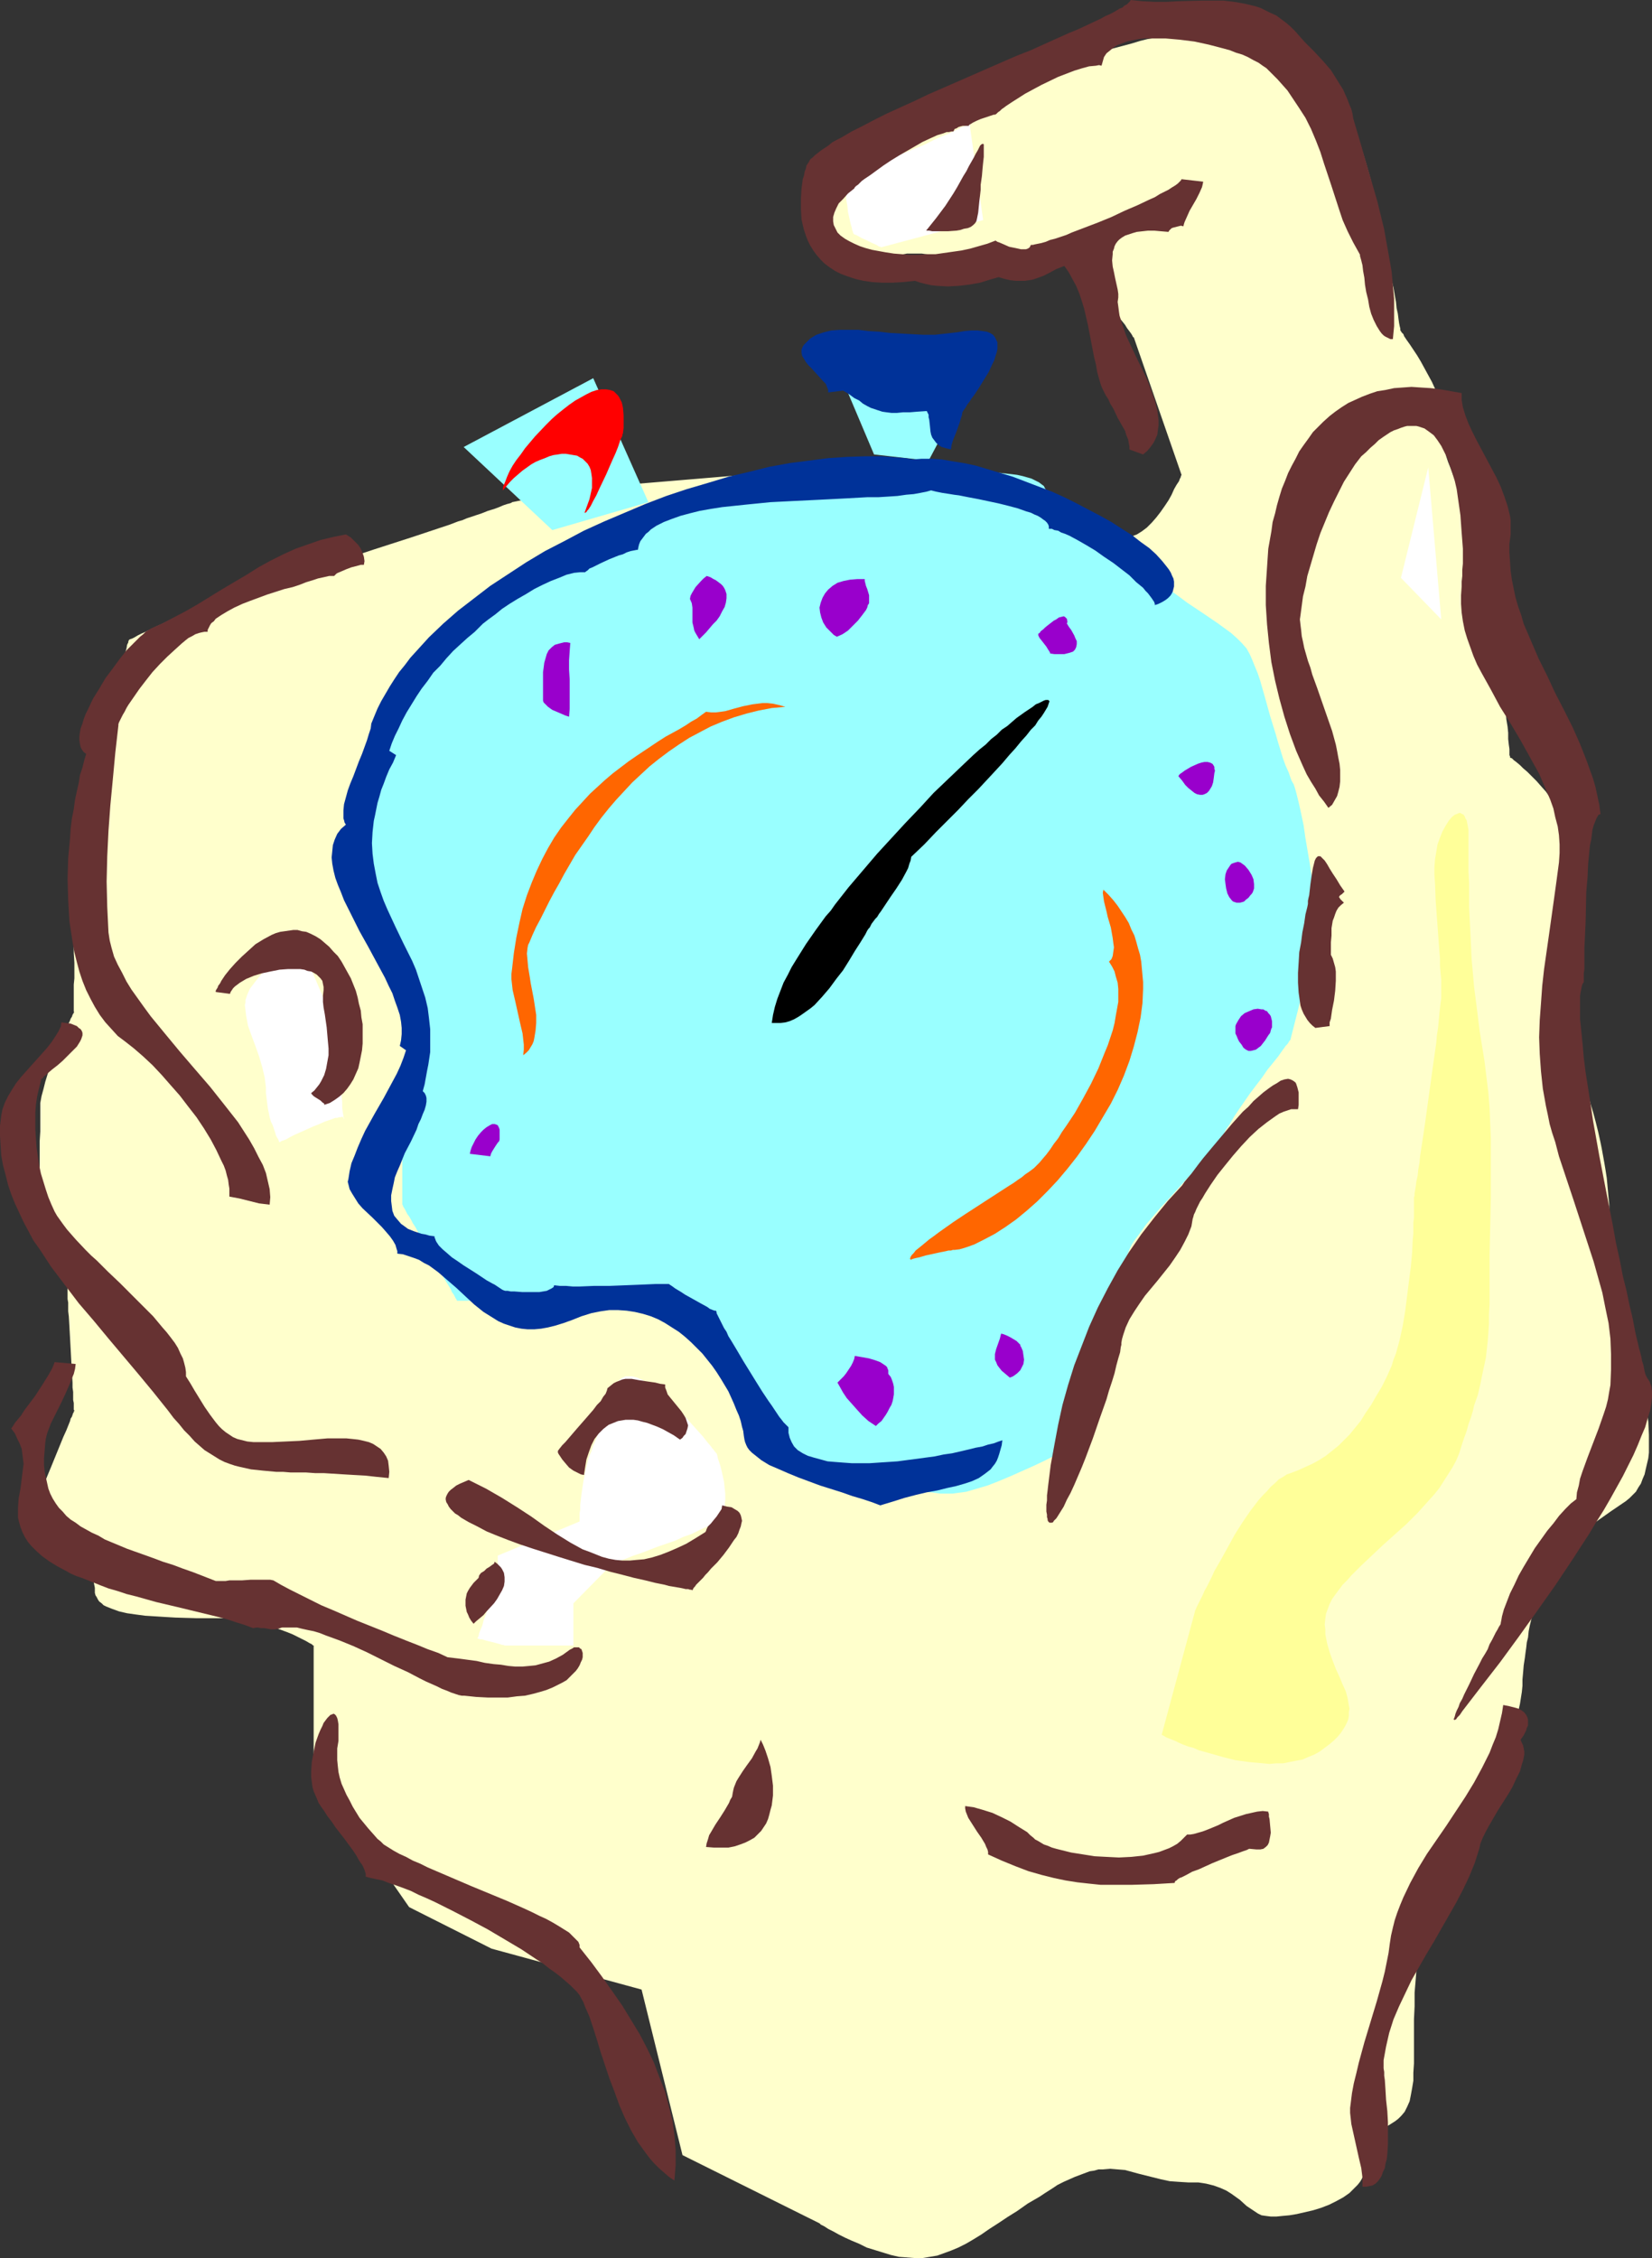 <?xml version="1.0" encoding="UTF-8" standalone="no"?>
<svg
   version="1.0"
   width="113.922mm"
   height="155.711mm"
   id="svg41"
   sodipodi:docname="Stopwatch 1.wmf"
   xmlns:inkscape="http://www.inkscape.org/namespaces/inkscape"
   xmlns:sodipodi="http://sodipodi.sourceforge.net/DTD/sodipodi-0.dtd"
   xmlns="http://www.w3.org/2000/svg"
   xmlns:svg="http://www.w3.org/2000/svg">
  <rect width="100%" height="100%" fill="#333333" stroke="none"/>
  <sodipodi:namedview
     id="namedview41"
     pagecolor="#ffffff"
     bordercolor="#000000"
     borderopacity="0.25"
     inkscape:showpageshadow="2"
     inkscape:pageopacity="0.0"
     inkscape:pagecheckerboard="0"
     inkscape:deskcolor="#d1d1d1"
     inkscape:document-units="mm" />
  <defs
     id="defs1">
    <pattern
       id="WMFhbasepattern"
       patternUnits="userSpaceOnUse"
       width="6"
       height="6"
       x="0"
       y="0" />
  </defs>
  <path
     style="fill:#ffffcc;fill-opacity:1;fill-rule:evenodd;stroke:none"
     d="M 177.883,561.691 167.22,518.546 128.121,507.881 106.633,497.054 81.752,461.181 v -32.318 h -0.162 l -0.323,-0.323 -0.646,-0.323 -0.808,-0.485 -0.969,-0.485 -1.293,-0.646 -1.293,-0.646 -1.616,-0.646 -1.777,-0.646 -1.939,-0.646 -2.1,-0.646 -2.1,-0.485 -2.423,-0.485 -2.423,-0.323 -2.423,-0.323 H 56.709 51.216 l -5.493,-0.162 -2.747,-0.162 -2.585,-0.162 -2.585,-0.162 -2.423,-0.323 -2.262,-0.323 -2.1,-0.485 -1.777,-0.646 -0.808,-0.323 -0.808,-0.323 -0.646,-0.323 -0.485,-0.485 -0.646,-0.485 -0.323,-0.485 -0.323,-0.646 -0.323,-0.485 -0.162,-0.646 v -0.646 -0.646 l -0.162,-0.808 -0.162,-0.808 -0.323,-0.808 -0.646,-1.939 -0.969,-1.939 -1.131,-2.101 -1.131,-2.101 -2.585,-4.04 -1.454,-1.939 -1.293,-1.939 -1.131,-1.616 -1.131,-1.454 -0.485,-0.646 -0.323,-0.646 -0.485,-0.485 -0.323,-0.323 -0.162,-0.485 -0.162,-0.162 -0.162,-0.162 v 0 -0.162 -0.162 l 0.162,-0.323 0.162,-0.323 0.162,-0.485 0.323,-0.646 0.162,-0.646 0.323,-0.646 0.646,-1.616 0.808,-1.939 3.231,-7.918 0.808,-1.778 0.646,-1.616 0.323,-0.808 0.162,-0.646 0.323,-0.485 0.162,-0.485 0.162,-0.485 0.162,-0.162 v -0.323 h 0.162 v -0.162 l -0.162,-0.162 v -0.485 -0.646 -0.646 l -0.162,-0.808 v -0.97 -1.131 l -0.162,-1.131 v -1.293 l -0.162,-2.747 -0.162,-2.909 -0.323,-5.979 -0.162,-2.909 -0.162,-2.747 -0.162,-1.293 v -1.131 -1.131 l -0.162,-0.97 v -0.808 -0.808 -0.485 -0.485 -0.323 l -7.109,-10.827 v -2.747 l -0.162,-0.808 v -23.754 l 0.162,-2.585 v -5.979 -1.454 l 0.323,-1.778 0.485,-1.778 0.485,-1.939 0.646,-2.101 0.808,-2.101 1.616,-4.201 0.808,-1.939 0.808,-1.778 0.808,-1.616 0.646,-1.616 0.323,-0.646 0.162,-0.485 0.323,-0.485 0.162,-0.485 0.162,-0.323 0.162,-0.162 v -0.162 l 0.162,-0.162 h -0.162 v -7.11 l 0.162,-1.616 v -1.939 -2.101 l -0.162,-2.585 v -30.702 l 0.162,-0.323 v -0.323 -0.162 l 0.162,-0.323 0.162,-0.646 0.162,-0.97 0.323,-1.131 0.485,-1.293 0.323,-1.616 0.485,-1.616 0.485,-1.939 0.646,-1.939 0.485,-1.939 0.646,-2.262 1.293,-4.525 1.293,-4.686 1.454,-4.686 1.293,-4.525 0.646,-2.262 0.485,-1.939 0.646,-2.101 0.485,-1.778 0.485,-1.616 0.485,-1.616 0.323,-1.293 0.323,-1.131 0.162,-0.97 0.323,-0.646 v -0.323 l 0.162,-0.162 v -0.162 l 0.323,-0.162 0.485,-0.162 0.646,-0.323 0.808,-0.485 0.969,-0.485 1.131,-0.485 1.293,-0.646 1.293,-0.646 1.454,-0.646 1.616,-0.808 1.616,-0.808 3.393,-1.616 3.554,-1.616 7.432,-3.232 3.554,-1.616 1.777,-0.646 1.777,-0.646 1.454,-0.646 1.616,-0.485 1.454,-0.485 1.293,-0.485 1.131,-0.323 1.131,-0.162 0.808,-0.162 h 0.808 l 0.808,-0.162 0.969,-0.162 1.293,-0.162 1.293,-0.323 1.777,-0.485 1.777,-0.485 1.939,-0.485 2.1,-0.646 2.1,-0.646 2.262,-0.646 4.847,-1.616 10.017,-3.232 4.847,-1.616 4.847,-1.616 2.1,-0.808 1.131,-0.323 1.131,-0.485 1.939,-0.646 1.939,-0.646 1.616,-0.646 1.616,-0.485 1.293,-0.485 1.131,-0.485 0.969,-0.323 0.646,-0.162 0.485,-0.162 0.162,-0.162 v 0 l 17.772,-3.555 42.653,-3.555 h 0.646 l 0.646,0.162 h 0.969 1.131 1.293 l 1.454,0.162 h 1.777 1.939 l 1.939,0.162 h 2.262 l 2.1,0.162 4.685,0.162 5.009,0.162 10.017,0.323 4.847,0.162 h 2.262 l 2.262,0.162 h 1.939 2.1 l 1.777,0.162 h 1.454 1.454 1.293 1.777 l 0.808,0.162 h 0.808 l 0.969,0.162 1.131,0.323 1.131,0.323 1.131,0.323 1.454,0.485 1.293,0.485 2.908,1.131 3.231,1.131 3.231,1.293 3.393,1.454 6.463,2.585 3.231,1.293 2.908,0.97 1.454,0.485 1.293,0.485 1.293,0.323 1.131,0.323 0.969,0.323 0.969,0.162 0.808,0.162 h 0.808 0.646 l 0.646,-0.162 1.293,-0.485 1.293,-0.808 1.293,-0.97 1.293,-1.293 1.131,-1.293 1.131,-1.454 1.131,-1.616 0.969,-1.454 0.808,-1.454 0.646,-1.454 0.646,-1.131 0.646,-0.97 0.162,-0.485 0.162,-0.323 0.162,-0.323 v -0.323 h 0.162 V 123.779 L 295.503,87.906 h -0.162 l -0.162,-0.323 -0.162,-0.323 -0.323,-0.485 -0.485,-0.646 -0.485,-0.646 -0.485,-0.808 -0.646,-0.808 -0.808,-0.97 -0.646,-1.131 -1.616,-2.101 -1.939,-2.262 -1.939,-2.262 -1.939,-2.262 -2.1,-2.101 -2.1,-1.778 -1.131,-0.808 -0.969,-0.808 -0.969,-0.485 -0.969,-0.485 -0.808,-0.485 -0.969,-0.162 -0.808,-0.162 -0.808,0.162 -0.808,0.162 -0.646,0.485 -0.808,0.485 -0.808,0.323 -0.808,0.323 -0.969,0.323 -0.969,0.162 -0.969,0.162 -2.262,0.162 h -2.423 l -2.585,-0.162 -2.585,-0.162 -5.332,-0.646 -2.747,-0.323 -2.423,-0.485 -2.423,-0.162 -2.262,-0.323 h -2.1 -0.808 -0.969 l -0.808,0.162 -0.646,0.162 -0.646,0.162 h -0.808 -1.777 l -1.777,-0.323 -2.1,-0.323 -1.939,-0.646 -2.1,-0.808 -2.1,-0.97 -1.939,-0.97 -1.777,-1.131 -1.454,-1.293 -0.646,-0.646 -0.646,-0.646 -0.485,-0.646 -0.323,-0.646 -0.323,-0.646 -0.162,-0.808 -0.162,-0.646 v -0.646 l 0.162,-0.808 0.323,-0.646 0.485,-0.646 0.485,-0.646 0.808,-0.808 0.808,-0.808 0.808,-0.808 0.969,-0.97 0.969,-0.97 0.969,-0.97 2.262,-2.262 2.423,-2.262 2.585,-2.424 5.332,-4.848 2.585,-2.262 2.747,-2.262 2.423,-1.939 1.293,-0.808 1.293,-0.808 1.131,-0.808 0.969,-0.646 1.131,-0.646 0.969,-0.485 0.969,-0.485 0.808,-0.162 0.808,-0.323 h 0.646 l 1.454,-0.162 1.777,-0.162 1.939,-0.323 1.939,-0.485 2.262,-0.646 2.423,-0.646 2.585,-0.808 2.585,-0.808 2.747,-0.808 2.747,-0.97 5.655,-1.778 5.655,-1.616 2.747,-0.808 2.747,-0.646 2.423,-0.646 2.423,-0.646 2.1,-0.646 1.939,-0.485 1.939,-0.323 1.616,-0.485 1.616,-0.323 1.454,-0.323 3.07,-0.323 1.454,-0.162 h 1.454 l 1.616,0.162 h 1.616 l 1.777,0.323 1.939,0.323 2.1,0.323 2.1,0.485 2.1,0.646 2.262,0.808 2.262,0.97 2.262,0.97 2.1,0.97 2.262,1.293 2.1,1.293 2.1,1.454 2.1,1.454 1.939,1.616 1.777,1.616 1.616,1.939 1.616,1.778 1.454,1.939 0.646,1.131 0.646,1.293 0.646,1.454 0.646,1.616 0.646,1.939 0.646,1.939 0.646,2.101 0.646,2.101 1.293,4.525 1.131,4.848 2.262,9.857 0.969,4.848 0.323,2.262 0.485,2.262 0.323,2.262 0.485,1.939 0.323,1.939 0.323,1.778 0.162,1.616 0.323,1.454 0.162,1.293 0.162,1.131 0.162,0.808 0.162,0.646 v 0.323 0.162 l 0.162,0.162 v 0 l 0.162,0.323 0.162,0.162 0.323,0.323 0.162,0.485 0.646,0.97 0.808,1.131 0.969,1.454 0.969,1.454 0.969,1.616 1.939,3.555 0.969,1.778 0.808,1.778 0.646,1.616 0.485,1.778 0.323,1.454 0.162,1.454 v 2.585 l 0.162,2.424 0.162,2.262 0.323,1.293 0.323,1.293 0.323,1.454 0.485,1.454 0.646,1.616 0.646,1.778 0.808,1.939 0.969,2.101 0.969,2.424 1.293,2.585 0.646,1.454 0.646,1.616 0.646,1.778 0.646,2.101 0.485,2.101 0.646,2.262 0.485,2.262 0.485,2.585 0.969,5.171 0.969,5.332 0.808,5.494 0.646,5.494 0.646,5.171 0.323,2.585 0.162,2.424 0.323,2.424 0.162,2.262 0.162,2.101 0.323,1.939 0.162,1.616 v 1.616 l 0.162,1.454 0.162,1.131 v 0.97 0.646 l 0.162,0.323 v 0.162 0.162 l 0.485,0.162 0.485,0.485 0.646,0.485 0.969,0.808 0.808,0.808 1.131,0.97 1.131,1.131 1.293,1.293 1.131,1.293 1.293,1.454 1.131,1.616 1.131,1.616 0.969,1.939 0.808,1.778 0.808,2.101 0.646,2.101 0.485,2.424 0.485,2.424 0.485,2.909 0.323,2.909 0.162,3.07 0.323,3.232 0.162,3.393 0.323,6.787 v 7.11 l 0.162,6.948 v 6.948 1.616 1.454 l 0.162,2.747 0.162,2.585 0.162,2.262 0.323,1.939 0.485,1.939 0.808,3.717 0.646,1.939 0.485,1.939 0.646,2.101 0.646,2.424 0.646,2.585 0.323,1.454 0.323,1.454 0.323,1.616 0.323,1.778 0.323,1.778 0.323,1.939 0.323,2.101 0.162,1.778 0.162,1.778 0.162,1.778 0.162,1.616 v 1.454 2.747 2.747 l -0.162,2.262 -0.162,2.262 -0.162,2.101 -0.162,1.939 -0.162,1.939 0.162,1.939 0.162,1.939 0.323,2.101 0.646,2.101 0.485,1.293 0.485,1.131 0.485,1.293 0.646,1.293 1.293,2.747 1.293,3.07 1.131,3.232 1.131,3.232 0.808,3.393 0.808,3.555 0.646,3.393 0.485,3.393 0.162,3.393 v 3.07 1.616 l -0.162,1.454 -0.646,2.747 -0.323,1.454 -0.485,1.131 -0.485,1.293 -0.646,0.97 -0.646,1.131 -0.808,0.808 -0.808,0.808 -0.969,0.808 -4.039,2.747 -3.878,2.747 -1.939,1.454 -1.777,1.616 -1.777,1.778 -1.777,1.778 -1.616,1.939 -1.454,1.939 -1.454,2.262 -1.293,2.424 -1.293,2.585 -0.969,2.747 -0.969,3.07 -0.808,3.232 -0.323,1.616 -0.162,1.616 -0.323,1.293 -0.162,1.454 -0.162,1.131 -0.162,1.293 -0.323,2.101 -0.162,1.939 -0.162,1.778 v 1.616 l -0.162,1.616 -0.485,3.07 -0.323,1.454 -0.485,1.616 -0.646,1.778 -0.808,2.101 -0.485,0.97 -0.485,1.293 -0.485,1.131 -0.646,1.293 -1.454,2.747 -1.454,2.424 -3.07,4.686 -1.454,2.262 -3.07,4.848 -1.616,2.424 -1.454,2.585 -1.454,2.747 -1.293,2.909 -1.293,3.232 -0.646,1.778 -0.485,1.778 -0.646,1.778 -0.485,1.939 -0.485,2.101 -0.323,2.101 -0.485,2.101 -0.323,2.424 -0.646,4.525 -0.323,4.363 -0.323,4.04 -0.323,3.878 v 3.555 l -0.162,3.393 v 3.232 5.656 2.585 l -0.162,2.424 v 2.101 l -0.323,1.939 -0.323,1.778 -0.323,1.616 -0.646,1.454 -0.646,1.293 -0.808,0.97 -0.808,0.808 -0.808,0.646 -1.777,1.131 -1.777,0.97 -0.808,0.485 -0.808,0.646 -0.646,0.808 -0.646,0.808 -0.485,0.97 -0.323,1.293 -0.162,0.808 v 0.808 l -0.162,0.808 v 0.97 0.97 l -0.162,0.97 -0.323,0.97 -0.323,0.808 -0.323,0.808 -0.485,0.808 -0.646,0.808 -0.646,0.646 -1.454,1.454 -1.616,1.131 -1.777,0.97 -1.939,0.97 -2.1,0.808 -2.1,0.646 -2.1,0.485 -2.1,0.485 -1.939,0.323 -1.777,0.162 -1.616,0.162 h -1.454 l -1.293,-0.162 -1.131,-0.162 -0.969,-0.485 -0.969,-0.646 -0.969,-0.646 -0.969,-0.646 -1.777,-1.616 -1.131,-0.808 -1.131,-0.808 -1.293,-0.808 -1.454,-0.646 -1.777,-0.646 -1.939,-0.485 -0.969,-0.162 -1.131,-0.162 h -1.293 -1.293 l -2.585,-0.162 -2.262,-0.162 -2.262,-0.485 -1.939,-0.485 -1.939,-0.485 -1.939,-0.485 -1.777,-0.485 -1.777,-0.485 -1.939,-0.162 -1.939,-0.162 -1.939,0.162 h -1.131 l -1.131,0.323 -1.131,0.162 -1.293,0.485 -1.293,0.485 -1.293,0.485 -1.454,0.646 -1.454,0.646 -1.616,0.808 -1.454,0.97 -1.777,1.131 -1.454,0.97 -3.07,1.778 -2.747,1.939 -2.585,1.616 -2.423,1.616 -2.262,1.454 -2.1,1.454 -2.1,1.293 -1.939,1.131 -1.939,0.97 -1.939,0.808 -1.777,0.646 -1.777,0.646 -1.939,0.323 -1.939,0.323 h -1.939 l -2.1,-0.162 -2.1,-0.162 -2.1,-0.485 -2.1,-0.646 -2.1,-0.646 -2.1,-0.646 -1.939,-0.97 -1.939,-0.808 -1.777,-0.808 -1.616,-0.808 -1.454,-0.808 -1.293,-0.646 -0.969,-0.646 -0.323,-0.162 -0.323,-0.162 -0.323,-0.162 -0.162,-0.162 -0.162,-0.162 v 0 z"
     id="path1" />
  <path
     style="fill:#ffffff;fill-opacity:1;fill-rule:evenodd;stroke:none"
     d="m 252.688,32.157 3.554,25.208 -26.658,7.11 v -0.162 h -0.323 l -0.323,-0.162 -0.485,-0.323 -1.131,-0.485 -1.293,-0.646 -1.454,-0.646 -1.131,-0.646 -0.323,-0.162 -0.485,-0.162 -0.162,-0.162 v 0 -0.162 h -0.162 v -0.323 l -0.162,-0.323 -0.162,-0.808 -0.323,-1.131 -0.323,-1.454 -0.323,-1.454 -0.162,-1.616 -0.323,-1.778 v -1.616 l -0.162,-1.616 0.162,-1.454 0.323,-1.454 0.162,-0.485 0.323,-0.646 0.323,-0.485 0.323,-0.323 0.485,-0.323 0.485,-0.323 0.646,-0.162 h 0.646 0.646 l 0.808,-0.162 0.808,-0.162 0.969,-0.162 1.939,-0.485 2.262,-0.646 2.262,-0.808 2.423,-0.97 4.685,-1.939 2.262,-1.131 2.1,-0.97 2.1,-0.808 1.616,-0.808 0.808,-0.323 0.646,-0.485 0.646,-0.162 0.485,-0.323 0.323,-0.162 0.323,-0.162 h 0.162 z"
     id="path2" />
  <path
     style="fill:#ffffff;fill-opacity:1;fill-rule:evenodd;stroke:none"
     d="m 151.063,396.545 v -0.485 -0.646 -0.97 l 0.162,-0.97 v -1.293 l 0.162,-1.293 0.162,-1.454 0.485,-3.232 0.646,-3.232 0.808,-3.232 0.646,-1.454 0.485,-1.454 0.646,-1.454 0.485,-1.454 1.131,-3.232 0.808,-3.232 0.485,-1.616 0.485,-1.454 0.485,-1.293 0.646,-1.293 0.646,-1.131 0.808,-0.808 0.808,-0.646 0.969,-0.485 h 0.485 0.646 0.646 l 0.646,0.162 0.646,0.162 0.646,0.323 0.808,0.323 0.808,0.485 1.616,1.131 1.777,1.454 1.777,1.454 1.777,1.616 3.393,3.555 1.616,1.778 1.454,1.616 1.454,1.616 1.131,1.454 0.969,1.131 0.323,0.485 0.323,0.323 0.323,0.485 0.162,0.162 0.162,0.162 v 0 0.162 h 0.162 l 0.162,0.485 0.162,0.808 0.323,0.97 0.323,0.97 0.323,1.293 0.323,1.454 0.323,1.454 0.162,1.616 0.162,1.454 v 1.616 l -0.162,1.454 -0.162,1.293 -0.485,1.131 -0.646,0.97 -0.485,0.485 -0.485,0.323 -0.485,0.323 -0.646,0.485 -1.454,0.646 -1.777,0.808 -1.939,0.97 -2.262,0.808 -2.1,0.97 -4.685,1.616 -2.1,0.808 -2.1,0.808 -1.939,0.646 -1.616,0.646 -0.808,0.323 -0.646,0.162 -0.646,0.162 -0.485,0.162 -0.323,0.162 -0.323,0.162 h -0.162 -0.162 l -10.502,10.665 v 10.988 h -17.934 v 0 l -0.323,-0.162 h -0.323 l -0.485,-0.162 -1.131,-0.323 -1.293,-0.323 -1.293,-0.323 -1.131,-0.323 h -0.485 l -0.323,-0.162 h -0.162 l -0.162,-0.162 v 0 l 0.162,-0.162 0.162,-0.323 0.162,-0.808 0.323,-0.808 0.485,-1.131 0.323,-1.293 1.939,-5.171 0.485,-1.293 0.485,-1.131 0.323,-0.808 0.323,-0.808 0.162,-0.485 v 0 -0.162 -7.11 z"
     id="path3" />
  <path
     style="fill:#ffffff;fill-opacity:1;fill-rule:evenodd;stroke:none"
     d="m 89.669,291.672 -0.162,-0.323 v -0.485 l -0.162,-0.97 -0.162,-1.293 v -1.454 l -0.162,-1.454 v -1.778 L 88.861,280.199 v -1.778 -1.616 -1.616 -4.363 l -10.663,-25.047 v 0 l -0.162,0.162 -0.162,0.162 -0.323,0.162 -0.646,0.485 -0.969,0.646 -1.131,0.808 -1.131,0.808 -1.293,1.131 -1.293,1.131 -1.454,1.131 -1.293,1.293 -1.131,1.293 -1.131,1.454 -0.969,1.293 -0.646,1.454 -0.485,1.454 v 0.646 l -0.162,0.646 0.162,1.293 0.162,1.454 0.485,2.585 0.969,2.747 0.969,2.585 0.969,2.747 0.808,2.747 0.646,2.747 0.162,1.293 0.162,1.293 v 1.454 l 0.162,1.293 0.323,2.585 0.485,2.424 0.323,1.131 0.485,0.97 0.323,0.97 0.323,0.97 0.162,0.646 0.323,0.646 0.323,0.485 0.162,0.485 v 0.162 h 0.162 v 0 h 0.162 l 0.162,-0.162 0.323,-0.162 0.969,-0.323 1.131,-0.646 1.293,-0.646 1.454,-0.646 3.231,-1.454 1.616,-0.646 1.454,-0.646 1.454,-0.485 1.293,-0.485 h 0.485 l 0.485,-0.162 h 0.485 l 0.323,-0.162 0.162,0.162 h 0.162 l 0.162,0.162 z"
     id="path4" />
  <path
     style="fill:#99ffff;fill-opacity:1;fill-rule:evenodd;stroke:none"
     d="m 282.901,375.053 v 0 l -0.162,0.162 -0.485,0.162 -0.323,0.323 -0.646,0.323 -0.646,0.323 -0.808,0.485 -0.969,0.485 -0.969,0.485 -1.131,0.485 -2.262,1.293 -2.585,1.293 -2.747,1.293 -2.908,1.293 -2.908,1.293 -3.07,1.293 -2.908,1.131 -2.747,0.808 -2.747,0.808 -1.131,0.162 -1.293,0.162 -1.131,0.162 h -0.969 -1.131 -1.131 l -1.131,-0.162 -1.293,-0.162 -2.908,-0.323 -3.07,-0.485 -3.07,-0.485 -3.393,-0.646 -6.463,-1.293 -3.07,-0.646 -2.908,-0.808 -2.585,-0.485 -1.131,-0.323 -1.131,-0.323 -1.131,-0.162 -0.808,-0.323 -0.808,-0.162 -0.646,-0.162 -0.485,-0.162 h -0.485 l -0.162,-0.162 h -0.162 v 0 l -0.162,-0.162 -0.323,-0.323 -0.323,-0.485 -0.323,-0.646 -0.485,-0.646 -0.646,-0.808 -0.485,-0.808 -0.646,-0.808 -0.808,-1.131 -1.454,-2.101 -1.616,-2.262 -1.616,-2.262 -1.616,-2.424 -1.616,-2.101 -1.616,-2.262 -0.646,-0.97 -0.646,-0.808 -0.646,-0.97 -0.485,-0.646 -0.485,-0.646 -0.323,-0.646 -0.323,-0.485 -0.323,-0.323 -0.162,-0.162 v -0.162 -0.162 -0.162 -0.323 l -0.162,-0.97 -0.162,-1.131 -0.162,-1.293 -0.323,-1.616 -0.485,-1.616 -0.646,-1.616 -0.646,-1.616 -0.969,-1.616 -1.131,-1.616 -1.454,-1.293 -0.808,-0.646 -0.808,-0.485 -0.808,-0.485 -1.131,-0.485 -0.969,-0.323 -1.131,-0.162 -1.293,-0.162 -1.293,-0.162 h -56.871 -0.162 v -0.162 l -0.323,-0.485 -0.162,-0.323 -0.323,-0.646 -0.485,-0.646 -0.323,-0.808 -0.485,-0.808 -1.131,-1.778 -1.293,-2.262 -1.293,-2.262 -1.293,-2.262 -1.293,-2.424 -1.293,-2.262 -1.131,-2.101 -0.646,-0.97 -0.485,-0.97 -0.485,-0.808 -0.485,-0.646 -0.323,-0.646 -0.323,-0.646 -0.323,-0.485 -0.162,-0.323 v -0.162 l -0.162,-0.162 v 0 -0.485 -16.967 -4.04 l 0.162,-2.101 0.162,-1.939 0.646,-4.04 0.485,-2.101 0.323,-1.939 0.808,-4.04 0.323,-2.101 0.162,-1.939 v -2.101 -1.939 l -0.485,-1.939 -0.485,-2.101 -0.969,-1.939 -1.131,-2.101 -2.585,-4.04 -2.585,-4.04 -2.423,-3.878 -1.131,-1.939 -1.131,-1.778 -0.969,-1.939 -0.808,-1.778 -0.646,-1.616 -0.646,-1.778 -0.646,-1.454 -0.323,-1.616 -0.162,-1.454 -0.162,-1.454 v -0.646 l 0.162,-0.97 0.162,-1.131 0.162,-1.131 0.162,-1.293 0.323,-1.454 0.323,-1.454 0.323,-1.616 0.808,-3.393 0.969,-3.555 1.939,-7.595 0.969,-3.555 0.969,-3.393 0.485,-1.778 0.485,-1.454 0.323,-1.454 0.485,-1.454 0.323,-1.293 0.323,-0.97 0.323,-1.131 0.162,-0.808 0.323,-0.485 0.162,-0.485 v -0.323 -0.162 l 0.162,-0.162 0.162,-0.162 0.485,-0.485 0.485,-0.646 0.646,-0.646 0.646,-0.97 0.969,-0.97 0.969,-0.97 0.969,-1.293 1.131,-1.293 1.131,-1.293 1.293,-1.293 2.585,-3.07 2.585,-2.909 2.747,-3.07 2.585,-2.909 1.131,-1.454 1.293,-1.293 0.969,-1.293 1.131,-1.131 0.969,-1.131 0.808,-0.97 0.808,-0.808 0.646,-0.646 0.485,-0.646 0.485,-0.485 0.162,-0.162 0.162,-0.162 v 0 l 0.323,-0.323 0.485,-0.162 0.646,-0.485 0.808,-0.485 0.969,-0.646 1.131,-0.646 1.293,-0.646 1.293,-0.808 1.616,-0.97 1.454,-0.97 1.616,-0.97 3.716,-1.939 3.716,-2.262 7.755,-4.363 3.878,-2.101 3.878,-1.939 1.777,-0.97 1.616,-0.808 1.616,-0.808 1.616,-0.808 1.454,-0.646 1.293,-0.485 1.293,-0.485 0.969,-0.485 1.131,-0.323 1.293,-0.323 1.293,-0.323 1.454,-0.323 1.454,-0.323 1.616,-0.323 3.716,-0.646 3.716,-0.646 4.039,-0.485 8.401,-1.131 4.201,-0.485 4.039,-0.323 3.716,-0.485 1.777,-0.162 1.777,-0.162 1.616,-0.162 h 1.616 l 1.454,-0.162 1.293,-0.162 h 1.293 0.969 l 0.969,-0.162 h 0.808 0.646 0.808 1.131 l 0.969,-0.162 h 1.293 1.293 l 2.908,-0.162 3.231,-0.162 3.231,-0.162 7.109,-0.162 h 3.393 l 3.393,0.162 3.231,0.323 1.454,0.162 1.293,0.162 1.454,0.323 1.131,0.323 1.131,0.323 0.969,0.485 0.969,0.485 0.646,0.485 0.646,0.485 0.323,0.646 0.485,0.646 0.485,0.808 0.485,0.646 0.646,0.646 1.616,1.293 1.777,1.454 1.939,1.293 2.262,1.293 4.524,2.747 4.524,2.747 2.262,1.293 1.939,1.293 1.777,1.454 1.616,1.293 0.646,0.646 0.646,0.646 0.485,0.808 0.323,0.646 0.808,1.293 1.131,1.293 1.454,1.454 1.454,1.293 1.777,1.293 1.939,1.454 3.878,2.585 4.039,2.747 1.777,1.293 1.777,1.293 1.616,1.454 1.293,1.293 1.131,1.293 0.808,1.454 0.646,1.454 0.646,1.616 0.808,1.939 0.646,1.939 0.646,2.262 0.646,2.262 1.293,4.686 1.454,4.686 0.646,2.262 0.646,2.101 0.646,2.101 0.646,1.778 0.808,1.778 0.485,1.454 0.323,0.808 0.485,0.808 0.323,0.97 0.323,1.131 0.323,1.293 0.323,1.293 0.646,2.909 0.646,3.07 0.485,3.393 1.131,6.625 0.485,3.393 0.485,3.07 0.323,2.909 0.162,1.293 0.162,1.293 0.162,1.131 v 0.97 l 0.162,0.808 0.162,0.808 v 0.646 0.323 l 0.162,0.323 v 0.162 l -7.27,28.602 v 0.162 l -0.162,0.162 -0.162,0.162 -0.162,0.323 -0.323,0.485 -0.485,0.485 -0.323,0.485 -0.485,0.646 -1.131,1.616 -1.293,1.616 -1.454,1.778 -1.454,2.101 -3.07,4.04 -1.454,2.101 -1.454,2.101 -1.293,1.939 -1.131,1.939 -1.131,1.616 -0.323,0.808 -0.485,0.646 -0.323,0.808 -0.485,0.646 -0.646,0.97 -0.646,0.808 -0.646,0.97 -0.808,0.97 -1.777,1.939 -2.1,2.101 -2.1,2.262 -4.201,4.686 -2.262,2.424 -1.939,2.262 -1.939,2.262 -1.616,2.262 -1.454,1.939 -0.646,0.97 -0.485,0.97 -0.323,0.808 -0.323,0.808 -0.162,0.808 v 0.646 l -0.162,0.808 v 0.97 l -0.162,1.131 -0.162,1.131 -0.323,1.454 -0.162,1.454 -0.485,1.616 -0.323,1.778 -0.323,1.778 -0.485,1.939 -0.808,3.878 -1.939,8.08 -1.131,4.04 -0.969,3.717 -0.323,1.778 -0.485,1.778 -0.485,1.454 -0.323,1.616 -0.323,1.293 -0.485,1.293 -0.162,0.97 -0.323,0.97 -0.162,0.808 -0.162,0.485 v 0.323 z"
     id="path5" />
  <path
     style="fill:#99ffff;fill-opacity:1;fill-rule:evenodd;stroke:none"
     d="m 143.955,138.16 -23.104,-21.653 33.767,-17.937 14.379,32.318 z"
     id="path6" />
  <path
     style="fill:#663232;fill-opacity:1;fill-rule:evenodd;stroke:none"
     d="m 259.635,29.733 0.162,-0.162 0.323,-0.323 0.485,-0.323 0.485,-0.485 0.485,-0.323 0.646,-0.485 1.454,-0.97 1.777,-1.131 1.777,-1.131 2.1,-1.131 2.1,-1.131 4.362,-2.101 2.1,-0.808 2.1,-0.808 2.1,-0.646 1.777,-0.485 1.777,-0.162 0.808,-0.162 0.646,0.162 0.323,-1.131 0.323,-1.131 0.646,-0.97 0.808,-0.646 0.969,-0.808 0.969,-0.646 1.293,-0.485 1.293,-0.485 1.454,-0.323 1.616,-0.323 1.616,-0.162 h 1.777 1.777 1.777 l 3.716,0.323 3.878,0.485 3.716,0.808 3.716,0.97 1.777,0.485 1.616,0.646 1.616,0.485 1.454,0.646 1.454,0.808 1.293,0.646 1.131,0.808 0.969,0.646 0.808,0.808 0.808,0.808 1.293,1.293 1.293,1.454 1.293,1.454 0.969,1.454 1.939,2.909 1.777,2.747 1.454,2.909 1.293,3.07 1.131,2.909 0.969,3.07 1.939,5.817 1.939,5.979 0.969,2.909 1.293,2.909 1.454,2.909 1.616,2.909 0.162,0.323 v 0.323 l 0.323,1.131 0.323,1.293 0.162,1.454 0.323,1.778 0.162,1.778 0.323,1.939 0.485,1.939 0.323,1.939 0.485,1.778 0.646,1.616 0.808,1.616 0.808,1.293 0.485,0.646 0.485,0.485 0.485,0.323 0.646,0.323 0.646,0.323 h 0.646 l 0.323,-3.393 v -3.555 -3.555 l -0.323,-3.555 -0.323,-3.555 -0.646,-3.717 -0.646,-3.555 -0.646,-3.717 -1.777,-7.272 -2.1,-7.272 -2.1,-7.272 -2.1,-7.11 -0.162,-1.131 -0.323,-1.293 -0.485,-1.131 -0.485,-1.293 -1.131,-2.585 -1.616,-2.585 -1.616,-2.585 -2.1,-2.424 -2.262,-2.424 -2.423,-2.424 -1.293,-1.454 -1.131,-1.293 -1.293,-1.293 -1.131,-0.97 -1.293,-0.97 -1.293,-0.97 -1.454,-0.646 -1.293,-0.646 -1.293,-0.646 -1.454,-0.485 -2.747,-0.646 -2.747,-0.485 -2.747,-0.323 h -2.908 -2.908 l -6.139,0.162 -2.908,0.162 h -3.07 L 297.765,0.323 294.695,0 l -0.162,0.323 -0.162,0.162 -0.323,0.323 -0.323,0.323 -0.646,0.323 -0.485,0.485 -0.808,0.323 -0.808,0.485 -0.808,0.485 -0.969,0.485 -1.131,0.485 -1.131,0.646 -2.423,1.131 -2.747,1.293 -1.454,0.646 -1.616,0.646 -3.231,1.454 -3.231,1.454 -3.554,1.616 -3.716,1.454 -3.716,1.616 -7.755,3.393 -7.755,3.393 -3.716,1.616 -3.716,1.778 -3.554,1.616 -3.554,1.616 -3.231,1.616 -3.07,1.616 -2.908,1.454 -2.747,1.616 -1.293,0.646 -1.131,0.646 -0.969,0.808 -0.969,0.646 -0.969,0.646 -0.808,0.646 -0.646,0.485 -0.646,0.646 -0.646,0.485 -0.323,0.646 -0.323,0.485 -0.323,0.485 -0.162,0.808 -0.323,0.808 -0.162,0.97 -0.323,0.97 -0.323,2.424 -0.162,2.585 v 2.747 l 0.162,2.747 0.323,1.454 0.323,1.293 0.485,1.454 0.485,1.293 0.646,1.293 0.808,1.293 0.808,1.131 1.131,1.293 0.969,0.97 1.293,0.97 1.454,0.97 1.616,0.808 1.777,0.646 1.939,0.646 2.1,0.485 2.262,0.323 2.585,0.162 h 2.585 l 2.908,-0.162 3.07,-0.323 1.454,0.485 1.293,0.323 1.454,0.323 1.454,0.162 2.908,0.162 2.908,-0.162 2.747,-0.323 2.747,-0.485 2.585,-0.808 2.262,-0.646 1.616,0.485 1.454,0.323 1.454,0.162 h 1.131 1.131 l 1.131,-0.162 0.969,-0.162 0.969,-0.323 1.777,-0.646 1.616,-0.808 1.777,-0.97 2.1,-0.808 1.131,1.616 0.969,1.778 0.969,1.778 0.808,1.939 0.646,1.939 0.646,2.101 0.969,4.201 0.808,4.201 0.808,4.201 0.485,1.939 0.323,1.939 0.485,1.778 0.485,1.616 0.323,0.808 0.485,0.97 0.485,0.97 0.646,0.97 0.485,1.131 0.808,1.293 1.131,2.424 1.293,2.262 0.646,1.131 0.323,1.131 0.485,1.131 0.162,0.97 0.162,0.808 v 0.808 l 3.554,1.293 1.131,-0.97 0.808,-0.97 0.808,-1.131 0.485,-0.97 0.485,-1.131 0.162,-1.293 0.162,-1.131 v -1.293 l -0.162,-1.293 -0.162,-1.293 -0.323,-1.293 -0.323,-1.293 -0.969,-2.747 -1.131,-2.909 -2.747,-5.656 -1.293,-2.747 -1.293,-2.747 -0.969,-2.747 -0.808,-2.585 -0.162,-1.131 -0.162,-1.293 -0.162,-1.131 0.162,-1.131 V 76.594 l -0.162,-1.131 -0.323,-1.454 -0.323,-1.454 -0.323,-1.616 -0.323,-1.454 -0.162,-1.616 0.162,-1.616 v -0.646 l 0.323,-0.808 0.162,-0.646 0.323,-0.646 0.485,-0.646 0.485,-0.485 0.646,-0.485 0.808,-0.485 0.969,-0.323 0.969,-0.323 1.131,-0.323 1.454,-0.162 1.454,-0.162 h 1.616 l 1.777,0.162 1.939,0.162 0.162,-0.323 0.323,-0.323 0.323,-0.323 0.485,-0.162 0.646,-0.162 0.646,-0.162 0.646,-0.162 0.646,0.162 0.162,-0.646 0.162,-0.485 0.646,-1.454 0.646,-1.454 1.777,-3.07 0.808,-1.616 0.646,-1.454 0.162,-0.646 0.162,-0.808 -5.655,-0.646 -0.162,0.323 -0.323,0.323 -0.485,0.485 -0.646,0.485 -0.808,0.485 -0.969,0.646 -0.969,0.485 -1.293,0.646 -1.293,0.808 -1.454,0.646 -3.07,1.454 -3.393,1.454 -3.393,1.616 -3.554,1.454 -3.393,1.293 -3.393,1.293 -1.454,0.646 -1.454,0.485 -1.454,0.485 -1.293,0.323 -1.131,0.485 -1.131,0.323 -0.808,0.162 -0.808,0.162 -0.646,0.162 h -0.485 l -0.162,0.323 -0.162,0.323 -0.485,0.323 -0.485,0.162 h -0.646 -0.646 l -1.454,-0.323 -1.616,-0.323 -1.454,-0.646 -1.131,-0.485 -0.485,-0.162 -0.485,-0.323 -2.1,0.808 -2.262,0.646 -2.262,0.646 -2.262,0.485 -2.262,0.323 -4.524,0.646 h -2.262 l -2.262,0.162 h -2.1 l -2.1,-0.162 -2.1,-0.162 -2.1,-0.323 -1.777,-0.323 -1.777,-0.323 -1.777,-0.485 -1.454,-0.485 -1.454,-0.646 -1.293,-0.646 -1.131,-0.646 -1.131,-0.808 -0.808,-0.808 -0.485,-0.97 -0.485,-0.97 -0.162,-0.97 v -1.131 l 0.323,-1.131 0.485,-1.131 0.646,-1.293 1.131,-1.131 1.293,-1.454 1.616,-1.293 0.162,-0.323 0.323,-0.323 0.485,-0.323 0.485,-0.485 0.485,-0.485 0.646,-0.485 1.454,-0.97 1.777,-1.293 1.777,-1.293 1.939,-1.293 2.1,-1.293 4.201,-2.424 1.939,-1.131 2.1,-0.97 1.777,-0.808 1.616,-0.485 0.808,-0.323 h 0.646 l 0.646,-0.162 h 0.485 l 0.162,-0.323 0.162,-0.323 0.485,-0.162 0.485,-0.323 0.485,-0.162 0.646,-0.162 h 0.808 0.808 v -0.162 l 0.162,-0.162 0.323,-0.162 0.485,-0.323 0.969,-0.485 1.131,-0.485 2.423,-0.808 0.969,-0.323 h 0.323 z"
     id="path7" />
  <path
     style="fill:#663232;fill-opacity:1;fill-rule:evenodd;stroke:none"
     d="m 254.627,57.042 0.323,-1.616 0.162,-1.616 0.162,-1.616 0.162,-1.293 0.162,-1.454 v -1.293 l 0.162,-1.131 0.162,-1.131 0.162,-1.939 0.162,-1.616 0.162,-1.454 V 39.751 38.782 38.136 37.651 l -0.162,-0.162 h -0.162 l -0.323,0.162 -0.323,0.323 -0.323,0.646 -0.323,0.646 -0.485,0.808 -0.485,0.97 -0.646,1.131 -0.646,1.131 -0.646,1.293 -0.808,1.293 -0.808,1.454 -0.808,1.454 -0.969,1.616 -2.1,3.232 -2.423,3.232 -1.293,1.616 -1.293,1.616 h 0.808 l 0.808,0.162 h 1.939 2.1 l 2.262,-0.162 0.969,-0.162 0.969,-0.323 0.969,-0.162 0.808,-0.323 0.646,-0.485 0.485,-0.485 0.323,-0.485 z"
     id="path8" />
  <path
     style="fill:#99ffff;fill-opacity:1;fill-rule:evenodd;stroke:none"
     d="m 227.807,118.446 -10.663,-25.208 h 39.099 L 242.025,120.062 Z"
     id="path9" />
  <path
     style="fill:#003299;fill-opacity:1;fill-rule:evenodd;stroke:none"
     d="m 250.749,108.104 v -0.323 l 0.162,-0.485 0.323,-0.485 0.485,-0.646 0.323,-0.646 0.646,-0.808 0.485,-0.808 0.646,-0.808 1.293,-1.939 1.293,-2.101 1.293,-2.101 0.969,-2.101 0.485,-0.97 0.323,-1.131 0.323,-0.97 0.162,-0.808 v -0.97 -0.808 l -0.323,-0.646 -0.323,-0.646 -0.485,-0.646 -0.808,-0.485 -0.808,-0.323 -1.131,-0.162 -1.293,-0.162 h -1.616 l -1.777,0.162 -1.939,0.323 -2.908,0.323 -2.908,0.323 h -2.908 l -3.07,-0.162 -5.816,-0.323 -2.747,-0.323 -2.747,-0.162 -2.585,-0.323 h -2.585 -2.262 l -2.262,0.162 -1.939,0.485 -0.969,0.323 -0.969,0.323 -0.808,0.485 -0.808,0.485 -0.646,0.646 -0.646,0.646 -0.323,0.323 -0.323,0.485 -0.323,0.808 v 0.808 l 0.162,0.808 0.485,0.808 0.485,0.808 0.646,0.808 0.808,0.808 1.616,1.778 1.454,1.616 0.646,0.646 0.323,0.808 0.323,0.808 v 0.646 l 3.878,-0.485 1.616,0.97 1.293,0.97 1.293,0.646 0.969,0.808 1.131,0.646 0.969,0.485 0.969,0.323 0.969,0.323 0.969,0.323 1.131,0.162 1.293,0.162 h 1.454 l 1.616,-0.162 h 1.777 l 1.939,-0.162 2.423,-0.162 0.162,0.323 0.323,0.646 v 0.646 l 0.162,0.646 0.162,1.454 0.162,1.616 0.162,0.808 0.323,0.808 0.485,0.646 0.485,0.646 0.646,0.646 0.808,0.485 1.131,0.323 1.293,0.323 0.162,-1.131 0.323,-1.131 0.969,-2.424 0.808,-2.262 0.323,-1.131 z"
     id="path10" />
  <path
     style="fill:#ff0000;fill-opacity:1;fill-rule:evenodd;stroke:none"
     d="m 162.373,112.791 0.162,-1.293 v -1.131 -2.101 l -0.162,-1.939 -0.162,-0.808 -0.162,-0.646 -0.323,-0.646 -0.323,-0.646 -0.323,-0.485 -0.323,-0.323 -0.808,-0.808 -0.969,-0.323 -0.969,-0.162 h -1.293 l -1.131,0.162 -1.454,0.485 -1.293,0.646 -1.454,0.808 -1.454,0.808 -1.616,1.131 -1.454,1.131 -1.616,1.293 -1.454,1.293 -1.454,1.454 -2.908,3.07 -2.585,3.07 -1.131,1.616 -1.131,1.454 -0.969,1.454 -0.808,1.454 -0.646,1.454 -0.485,1.293 -0.485,1.131 -0.162,1.131 0.969,-1.131 0.969,-1.131 0.969,-0.97 1.131,-0.97 1.131,-0.97 1.131,-0.808 1.131,-0.808 1.131,-0.646 1.131,-0.485 1.293,-0.485 1.131,-0.485 1.131,-0.323 1.131,-0.162 0.969,-0.162 h 1.131 l 0.969,0.162 0.969,0.162 0.969,0.162 0.808,0.485 0.646,0.323 0.646,0.646 0.646,0.646 0.485,0.808 0.323,0.808 0.162,0.97 0.162,1.131 v 1.293 1.293 l -0.323,1.454 -0.323,1.454 -0.646,1.778 -0.646,1.778 h 0.162 l 0.323,-0.162 0.162,-0.323 0.323,-0.323 0.323,-0.485 0.323,-0.485 0.646,-1.293 0.808,-1.454 0.808,-1.778 1.777,-3.717 1.616,-3.717 0.808,-1.778 0.646,-1.616 0.485,-1.454 0.162,-0.485 0.323,-0.646 0.162,-0.323 v -0.323 l 0.162,-0.323 z"
     id="path11" />
  <path
     style="fill:#9900cc;fill-opacity:1;fill-rule:evenodd;stroke:none"
     d="m 141.531,181.467 v 0.646 0.485 l 0.162,0.485 0.323,0.323 0.808,0.808 1.131,0.808 1.131,0.485 1.131,0.485 1.131,0.485 0.969,0.323 0.162,-2.101 v -5.009 -2.585 l -0.162,-2.585 v -2.424 l 0.162,-2.424 0.162,-2.101 -0.808,-0.162 h -0.808 l -0.646,0.162 -0.646,0.162 -1.131,0.323 -0.808,0.646 -0.808,0.808 -0.485,0.97 -0.323,1.131 -0.323,1.131 -0.162,1.293 -0.162,1.131 v 5.656 z"
     id="path12" />
  <path
     style="fill:#9900cc;fill-opacity:1;fill-rule:evenodd;stroke:none"
     d="m 179.822,156.097 0.485,1.131 0.162,1.131 v 2.424 1.454 l 0.323,1.293 0.162,0.808 0.323,0.646 0.485,0.808 0.485,0.808 0.808,-0.808 0.969,-0.97 1.777,-2.101 0.969,-0.97 0.808,-1.131 0.646,-1.293 0.646,-1.131 0.323,-1.131 0.162,-1.131 v -1.131 l -0.323,-0.97 -0.323,-0.646 -0.323,-0.485 -0.485,-0.485 -0.646,-0.485 -0.646,-0.485 -0.646,-0.323 -0.808,-0.485 -0.969,-0.323 -0.808,0.646 -0.646,0.646 -1.454,1.616 -0.485,0.808 -0.485,0.808 -0.323,0.646 z"
     id="path13" />
  <path
     style="fill:#9900cc;fill-opacity:1;fill-rule:evenodd;stroke:none"
     d="m 226.514,156.582 v -0.646 -0.808 l -0.485,-1.616 -0.323,-0.808 -0.162,-0.646 -0.162,-0.646 v -0.485 h -0.969 -0.969 l -1.939,0.162 -1.616,0.323 -1.616,0.485 -1.293,0.808 -1.131,0.97 -0.808,0.97 -0.646,1.131 -0.485,1.293 -0.323,1.293 0.162,1.293 0.323,1.293 0.485,1.293 0.808,1.293 0.646,0.646 0.646,0.646 0.646,0.646 0.808,0.485 1.454,-0.646 1.454,-0.97 1.293,-1.293 1.293,-1.293 1.131,-1.454 0.969,-1.293 0.323,-0.646 0.162,-0.646 0.323,-0.485 z"
     id="path14" />
  <path
     style="fill:#9900cc;fill-opacity:1;fill-rule:evenodd;stroke:none"
     d="m 278.054,162.561 0.162,-0.485 -0.162,-0.808 -0.162,-0.162 -0.323,-0.323 -0.323,-0.162 -0.646,0.162 -0.646,0.162 -0.646,0.485 -0.646,0.323 -1.454,1.131 -0.808,0.646 -0.485,0.485 -0.646,0.485 -0.323,0.485 -0.323,0.162 v 0.162 0.162 0.162 l 0.323,0.646 0.646,0.808 1.131,1.454 0.485,0.808 0.323,0.485 0.162,0.323 v 0.162 l 1.131,0.162 h 0.969 0.808 0.808 l 0.646,-0.162 0.646,-0.162 0.485,-0.162 0.485,-0.162 0.323,-0.323 0.162,-0.162 0.323,-0.646 0.162,-0.808 v -0.808 l -0.323,-0.646 -0.323,-0.808 -0.808,-1.454 -0.485,-0.646 -0.323,-0.485 -0.162,-0.323 z"
     id="path15" />
  <path
     style="fill:#9900cc;fill-opacity:1;fill-rule:evenodd;stroke:none"
     d="m 316.506,201.504 0.162,-0.646 -0.162,-0.485 v -0.485 l -0.162,-0.323 -0.323,-0.485 -0.646,-0.323 -0.646,-0.162 h -0.808 l -0.808,0.162 -0.969,0.323 -1.777,0.808 -0.808,0.485 -0.808,0.485 -0.646,0.485 -0.485,0.323 -0.323,0.323 -0.162,0.323 0.969,1.131 0.808,1.131 0.808,0.808 0.808,0.646 0.808,0.646 0.646,0.323 0.808,0.162 h 0.646 l 0.485,-0.162 0.646,-0.323 0.485,-0.485 0.323,-0.485 0.485,-0.808 0.323,-0.97 0.162,-1.131 z"
     id="path16" />
  <path
     style="fill:#9900cc;fill-opacity:1;fill-rule:evenodd;stroke:none"
     d="m 323.292,224.773 -0.646,-0.162 -0.646,0.162 -0.485,0.162 -0.485,0.162 -0.323,0.323 -0.323,0.485 -0.646,0.97 -0.323,0.97 -0.162,1.293 0.162,1.293 0.162,1.131 0.323,1.293 0.485,0.97 0.646,0.808 0.323,0.323 0.485,0.162 0.485,0.162 h 0.323 0.485 l 0.646,-0.162 0.485,-0.162 0.485,-0.485 0.646,-0.485 0.485,-0.646 0.323,-0.323 0.323,-0.485 0.162,-0.485 0.162,-0.485 v -0.485 -0.646 l -0.162,-1.293 -0.485,-1.131 -0.808,-1.293 -0.969,-1.131 z"
     id="path17" />
  <path
     style="fill:#9900cc;fill-opacity:1;fill-rule:evenodd;stroke:none"
     d="m 331.532,267.756 v -0.808 -0.808 l -0.162,-0.646 -0.162,-0.646 -0.323,-0.485 -0.323,-0.323 -0.323,-0.485 -0.485,-0.162 -0.485,-0.323 h -0.485 l -0.969,-0.162 -1.131,0.162 -1.131,0.485 -1.131,0.485 -0.969,0.808 -0.646,0.97 -0.646,1.131 -0.162,0.485 v 0.646 0.646 0.646 l 0.323,0.646 0.323,0.808 0.323,0.646 0.646,0.808 0.485,0.808 0.646,0.485 0.646,0.323 h 0.646 l 0.646,-0.162 0.646,-0.162 0.646,-0.485 0.646,-0.485 1.131,-1.454 0.808,-1.293 0.485,-0.646 0.162,-0.646 0.162,-0.485 z"
     id="path18" />
  <path
     style="fill:#9900cc;fill-opacity:1;fill-rule:evenodd;stroke:none"
     d="m 266.098,350.976 -0.162,-0.162 v -0.323 l -0.485,-0.485 -0.485,-0.485 -0.808,-0.485 -0.808,-0.485 -0.969,-0.485 -0.808,-0.323 -0.646,-0.162 -0.323,1.293 -0.969,2.747 -0.323,1.293 v 0.646 0.808 l 0.323,0.646 0.323,0.808 0.485,0.646 0.646,0.808 0.969,0.808 1.131,0.97 0.808,-0.323 0.485,-0.323 0.646,-0.485 0.485,-0.485 0.323,-0.323 0.323,-0.646 0.485,-0.97 0.162,-1.131 -0.162,-1.131 -0.162,-1.131 z"
     id="path19" />
  <path
     style="fill:#9900cc;fill-opacity:1;fill-rule:evenodd;stroke:none"
     d="m 231.523,358.086 v -0.485 -0.485 l -0.162,-0.323 -0.162,-0.485 -0.323,-0.323 -0.485,-0.323 -0.485,-0.323 -0.485,-0.323 -1.293,-0.485 -1.616,-0.485 -1.777,-0.323 -1.939,-0.323 -0.162,0.808 -0.323,0.808 -0.485,0.97 -0.646,0.97 -0.646,0.97 -0.646,0.808 -0.808,0.808 -0.808,0.808 0.646,1.131 0.808,1.454 0.969,1.454 1.293,1.454 1.293,1.454 1.454,1.616 1.616,1.454 1.939,1.293 0.646,-0.646 0.808,-0.646 1.131,-1.616 0.485,-0.808 0.485,-0.97 0.485,-0.808 0.323,-0.97 0.162,-0.808 0.162,-0.97 v -0.97 -0.97 l -0.162,-0.808 -0.323,-0.97 -0.323,-0.808 z"
     id="path20" />
  <path
     style="fill:#9900cc;fill-opacity:1;fill-rule:evenodd;stroke:none"
     d="m 130.222,297.004 v -0.808 -0.646 -0.646 -0.485 l -0.162,-0.485 -0.162,-0.323 -0.162,-0.323 -0.323,-0.162 -0.485,-0.162 h -0.646 l -0.646,0.323 -0.808,0.485 -0.808,0.646 -0.646,0.646 -0.808,0.97 -0.646,0.97 -0.485,0.97 -0.485,0.97 -0.323,0.97 -0.162,0.808 5.332,0.646 0.162,-0.646 0.323,-0.646 0.808,-1.293 0.323,-0.485 0.323,-0.485 0.323,-0.323 z"
     id="path21" />
  <path
     style="fill:#ff6600;fill-opacity:1;fill-rule:evenodd;stroke:none"
     d="m 133.453,252.567 -0.162,1.293 v 1.293 l 0.162,1.454 0.162,1.454 0.646,2.747 0.646,2.909 0.646,2.909 0.646,2.747 0.162,1.454 0.162,1.454 v 1.293 l -0.162,1.454 0.808,-0.646 0.646,-0.646 0.485,-0.808 0.485,-0.808 0.323,-0.808 0.162,-0.808 0.323,-1.939 0.162,-1.939 v -2.101 l -0.323,-2.101 -0.323,-2.101 -0.808,-4.201 -0.162,-1.131 -0.162,-0.97 -0.323,-1.939 -0.162,-1.778 -0.162,-1.778 0.162,-1.454 0.162,-0.808 0.323,-0.646 0.808,-1.939 0.969,-2.101 1.131,-2.101 1.131,-2.262 1.131,-2.262 1.293,-2.424 1.293,-2.262 1.293,-2.424 2.908,-5.009 3.393,-4.848 1.616,-2.424 1.777,-2.424 1.939,-2.424 1.939,-2.262 2.1,-2.262 2.1,-2.262 2.262,-2.101 2.262,-2.101 2.423,-1.939 2.585,-1.939 2.585,-1.778 2.747,-1.778 2.747,-1.454 2.747,-1.454 3.07,-1.293 3.07,-1.131 3.231,-0.97 3.231,-0.808 3.393,-0.646 3.554,-0.323 -1.777,-0.485 -1.454,-0.323 -1.454,-0.162 h -1.293 l -1.293,0.162 -1.293,0.162 -2.423,0.485 -2.423,0.646 -2.262,0.646 -1.131,0.162 -1.293,0.162 h -1.293 l -1.293,-0.162 -1.131,0.808 -1.293,0.97 -1.454,0.808 -1.454,0.97 -1.616,0.97 -1.777,0.97 -1.777,0.97 -1.777,1.131 -1.939,1.293 -1.939,1.293 -1.939,1.293 -2.1,1.454 -4.039,3.07 -2.1,1.778 -1.939,1.778 -1.939,1.778 -1.939,2.101 -1.939,2.101 -1.939,2.424 -1.777,2.262 -1.777,2.585 -1.616,2.747 -1.454,2.747 -1.454,3.07 -1.293,3.07 -1.293,3.393 -1.131,3.555 -0.808,3.555 -0.808,3.878 -0.646,4.04 z"
     id="path22" />
  <path
     style="fill:#ff6600;fill-opacity:1;fill-rule:evenodd;stroke:none"
     d="m 287.586,231.883 -0.162,0.808 0.162,1.131 0.162,1.131 0.323,1.293 0.323,1.293 0.323,1.454 0.808,2.747 0.485,2.747 0.162,1.293 0.162,1.131 -0.162,1.131 -0.162,1.131 -0.323,0.808 -0.646,0.646 0.808,1.293 0.646,1.293 0.323,1.293 0.485,1.616 0.162,1.616 v 1.616 1.778 l -0.323,1.778 -0.323,1.778 -0.323,1.939 -0.485,1.939 -0.646,1.939 -0.646,1.939 -0.808,1.939 -1.616,4.04 -1.939,4.04 -2.1,3.878 -2.1,3.717 -2.262,3.393 -1.131,1.616 -0.969,1.616 -1.131,1.454 -0.969,1.454 -0.969,1.293 -0.969,1.131 -0.808,0.97 -0.969,0.97 -0.485,0.485 -0.646,0.485 -0.646,0.485 -0.969,0.646 -0.969,0.808 -0.969,0.646 -1.131,0.808 -1.293,0.808 -2.747,1.778 -2.747,1.778 -5.978,3.878 -2.908,1.939 -2.747,1.939 -1.131,0.808 -1.293,0.97 -1.131,0.808 -0.969,0.808 -0.969,0.808 -0.808,0.646 -0.808,0.646 -0.485,0.646 -0.485,0.485 -0.323,0.485 -0.162,0.485 0.162,0.323 0.323,-0.162 0.485,-0.162 0.646,-0.162 0.808,-0.162 1.616,-0.485 3.716,-0.808 1.616,-0.323 0.646,-0.162 h 0.646 l 0.485,-0.162 h 0.485 l 1.293,-0.162 1.131,-0.323 1.454,-0.485 1.293,-0.485 2.585,-1.293 2.747,-1.454 2.747,-1.778 2.747,-1.939 2.747,-2.262 2.747,-2.424 2.747,-2.747 2.585,-2.747 2.585,-3.07 2.423,-3.07 2.423,-3.393 2.262,-3.393 2.1,-3.555 2.1,-3.555 1.777,-3.555 1.616,-3.717 1.454,-3.878 1.131,-3.717 0.969,-3.717 0.808,-3.878 0.485,-3.717 0.162,-3.717 v -1.778 l -0.162,-1.778 -0.162,-1.778 -0.162,-1.778 -0.323,-1.778 -0.485,-1.616 -0.485,-1.778 -0.485,-1.616 -0.808,-1.616 -0.646,-1.616 -0.969,-1.616 -0.969,-1.454 -0.969,-1.454 -1.131,-1.454 -1.293,-1.454 z"
     id="path23" />
  <path
     style="fill:#000000;fill-opacity:1;fill-rule:evenodd;stroke:none"
     d="m 237.501,223.319 3.393,-3.232 3.07,-3.232 3.07,-3.07 2.747,-2.747 2.585,-2.747 2.585,-2.585 2.262,-2.424 2.1,-2.262 1.939,-2.101 1.777,-2.101 1.616,-1.778 1.454,-1.778 1.454,-1.616 1.131,-1.454 1.131,-1.131 0.808,-1.293 0.808,-0.97 0.646,-0.97 0.485,-0.808 0.485,-0.808 0.162,-0.485 0.162,-0.485 0.162,-0.485 -0.162,-0.162 -0.162,-0.162 h -0.323 -0.323 l -0.485,0.162 -0.646,0.323 -0.646,0.323 -0.808,0.323 -0.808,0.646 -0.969,0.646 -0.969,0.646 -1.131,0.808 -1.131,0.808 -1.131,0.97 -1.293,1.131 -1.454,0.97 -1.293,1.293 -1.454,1.131 -1.454,1.454 -1.616,1.293 -1.616,1.454 -3.231,3.07 -3.554,3.393 -3.554,3.393 -3.554,3.878 -3.716,3.878 -3.716,4.04 -3.716,4.04 -3.716,4.363 -3.716,4.363 -3.554,4.525 -1.131,1.616 -1.293,1.454 -1.293,1.778 -1.293,1.778 -2.585,3.717 -2.423,3.878 -1.293,2.101 -0.969,1.939 -1.131,2.101 -0.808,2.101 -0.808,2.101 -0.646,2.101 -0.485,2.101 -0.323,2.101 h 1.131 1.131 l 1.293,-0.162 1.131,-0.323 1.131,-0.485 1.131,-0.646 0.969,-0.646 1.131,-0.808 1.131,-0.808 0.969,-0.808 1.939,-2.101 1.939,-2.262 1.777,-2.424 1.777,-2.262 1.616,-2.585 1.454,-2.424 1.454,-2.262 1.293,-2.101 0.485,-0.97 0.323,-0.485 0.323,-0.323 0.485,-0.97 0.485,-0.646 0.485,-0.646 0.485,-0.485 0.485,-0.808 0.485,-0.646 0.646,-0.97 0.646,-0.97 1.293,-1.939 1.454,-2.101 1.454,-2.262 1.131,-2.101 0.485,-0.97 0.323,-1.131 0.323,-0.808 z"
     id="path24" />
  <path
     style="fill:#003299;fill-opacity:1;fill-rule:evenodd;stroke:none"
     d="m 96.778,188.577 -0.162,1.293 -0.485,1.454 -0.485,1.616 -0.646,1.778 -0.646,1.778 -0.808,1.939 -1.454,3.878 -0.808,1.939 -0.646,1.778 -0.485,1.778 -0.485,1.778 -0.162,1.616 v 1.293 0.808 l 0.162,0.485 0.162,0.646 0.323,0.485 -1.293,1.131 -0.969,1.293 -0.646,1.454 -0.485,1.454 -0.162,1.616 -0.162,1.616 0.162,1.616 0.323,1.778 0.485,1.939 0.646,1.778 0.808,1.939 0.808,2.101 1.939,3.878 2.1,4.201 2.262,4.04 2.262,4.201 2.1,3.878 0.969,2.101 0.969,1.939 0.646,1.939 0.646,1.778 0.646,1.939 0.323,1.778 0.162,1.616 v 1.616 l -0.162,1.616 -0.323,1.454 1.616,1.131 -0.646,1.939 -0.808,2.101 -0.969,2.101 -1.131,2.101 -2.262,4.201 -2.423,4.201 -2.423,4.363 -0.969,2.101 -0.969,2.262 -0.808,2.101 -0.808,1.939 -0.485,2.101 -0.323,2.101 -0.162,0.646 0.162,0.646 0.323,1.293 0.646,1.131 0.808,1.293 0.808,1.293 1.131,1.293 2.585,2.424 2.423,2.424 1.131,1.293 0.969,1.131 0.808,1.131 0.646,1.131 0.323,1.131 0.162,0.485 v 0.646 l 1.454,0.162 1.454,0.485 1.454,0.485 1.293,0.485 1.293,0.808 1.293,0.646 2.423,1.778 2.423,2.101 2.262,1.939 2.423,2.262 2.262,2.101 2.423,1.939 1.293,0.808 1.293,0.808 1.293,0.808 1.454,0.646 1.454,0.485 1.454,0.485 1.616,0.323 1.616,0.162 h 1.777 l 1.777,-0.162 1.777,-0.323 1.939,-0.485 2.1,-0.646 2.262,-0.808 2.423,-0.97 2.585,-0.808 2.423,-0.485 2.262,-0.323 h 2.262 l 2.262,0.162 2.1,0.323 2.1,0.485 2.1,0.646 1.939,0.808 1.777,0.97 1.777,1.131 1.777,1.131 1.616,1.293 1.616,1.454 1.454,1.454 1.454,1.454 1.293,1.616 1.293,1.616 1.131,1.616 1.131,1.778 1.939,3.232 0.808,1.778 0.646,1.454 0.646,1.616 0.646,1.454 0.485,1.454 0.323,1.454 0.323,1.131 0.162,1.293 0.162,0.97 0.162,0.646 0.323,0.808 0.323,0.646 0.485,0.646 0.646,0.646 0.808,0.646 0.808,0.646 0.808,0.646 2.1,1.293 2.262,0.97 2.585,1.131 2.747,1.131 5.655,2.101 5.655,1.778 2.747,0.97 2.747,0.808 2.423,0.808 2.1,0.808 3.231,-0.97 3.07,-0.97 3.07,-0.808 2.747,-0.646 2.747,-0.485 2.585,-0.646 2.262,-0.485 2.262,-0.646 1.939,-0.646 1.777,-0.808 1.616,-1.131 1.454,-1.131 0.485,-0.646 0.646,-0.808 0.485,-0.808 0.323,-0.808 0.323,-0.97 0.323,-1.131 0.323,-1.131 0.162,-1.293 -0.969,0.323 -1.293,0.485 -1.454,0.323 -1.454,0.485 -1.777,0.323 -1.939,0.485 -2.1,0.485 -2.1,0.485 -2.262,0.323 -2.262,0.485 -4.847,0.646 -4.847,0.646 -4.847,0.323 -2.423,0.162 h -2.423 -2.262 l -2.262,-0.162 -2.1,-0.162 -1.939,-0.162 -1.777,-0.485 -1.777,-0.485 -1.616,-0.485 -1.293,-0.646 -1.293,-0.808 -0.969,-0.97 -0.646,-1.131 -0.485,-1.131 -0.162,-0.646 -0.162,-0.646 v -0.808 -0.646 l -0.162,-0.162 -0.323,-0.323 -0.323,-0.323 -0.485,-0.485 -0.485,-0.646 -0.646,-0.808 -0.646,-0.97 -0.646,-0.97 -0.646,-0.97 -0.808,-1.131 -1.616,-2.424 -1.616,-2.585 -3.393,-5.494 -1.616,-2.747 -1.454,-2.424 -0.808,-1.293 -0.485,-1.131 -0.646,-0.97 -0.485,-0.97 -0.485,-0.97 -0.323,-0.646 -0.323,-0.646 -0.323,-0.646 v -0.323 l -0.162,-0.323 h -0.323 l -0.485,-0.162 -0.808,-0.323 -0.646,-0.485 -1.777,-0.97 -4.039,-2.262 -0.969,-0.646 -0.808,-0.485 -0.808,-0.485 -0.646,-0.485 -0.485,-0.323 -0.485,-0.323 h -1.616 -1.939 l -3.716,0.162 -8.078,0.323 h -4.039 l -3.878,0.162 h -1.777 l -1.777,-0.162 h -1.616 l -1.454,-0.162 -0.162,0.485 -0.485,0.323 -0.646,0.323 -0.646,0.323 -0.969,0.162 -0.969,0.162 h -2.1 -2.262 l -2.1,-0.162 h -0.969 l -0.808,-0.162 h -0.646 l -0.485,-0.162 -0.323,-0.162 -0.485,-0.323 -0.969,-0.646 -0.485,-0.323 -0.646,-0.323 -1.454,-0.808 -1.454,-0.97 -1.454,-0.97 -3.07,-1.939 -1.616,-1.131 -1.454,-0.97 -1.293,-1.131 -1.131,-0.97 -0.969,-0.97 -0.646,-0.97 -0.162,-0.323 -0.162,-0.485 -0.162,-0.323 v -0.323 l -1.293,-0.162 -1.131,-0.323 -0.969,-0.162 -0.969,-0.323 -0.969,-0.323 -0.808,-0.323 -0.808,-0.323 -0.646,-0.485 -1.131,-0.808 -0.969,-1.131 -0.808,-0.97 -0.485,-1.293 -0.162,-1.293 -0.162,-1.293 v -1.454 l 0.323,-1.616 0.323,-1.454 0.323,-1.616 0.646,-1.616 0.646,-1.454 1.293,-3.232 1.616,-3.07 1.454,-3.07 0.485,-1.454 0.646,-1.293 0.485,-1.293 0.485,-1.131 0.323,-1.131 0.162,-0.97 v -0.97 l -0.162,-0.646 -0.323,-0.646 -0.485,-0.485 0.485,-1.778 0.323,-1.778 0.323,-1.778 0.323,-1.616 0.485,-3.232 v -3.07 -2.909 l -0.323,-2.909 -0.323,-2.585 -0.646,-2.747 -0.808,-2.424 -0.808,-2.424 -0.808,-2.424 -0.969,-2.262 -2.262,-4.525 -2.1,-4.363 -2.1,-4.525 -0.969,-2.262 -0.808,-2.262 -0.808,-2.424 -0.485,-2.424 -0.485,-2.585 -0.323,-2.585 -0.162,-2.747 0.162,-2.909 0.323,-2.909 0.323,-1.454 0.323,-1.616 0.323,-1.616 0.485,-1.616 0.485,-1.778 0.646,-1.616 0.646,-1.778 0.808,-1.939 0.969,-1.778 0.808,-1.939 -1.777,-1.131 0.646,-1.939 0.808,-1.939 0.969,-1.939 0.969,-2.101 1.131,-2.101 1.293,-2.101 1.293,-2.101 1.293,-1.939 1.616,-2.101 1.454,-2.101 1.777,-1.778 1.616,-1.939 1.777,-1.939 1.939,-1.778 1.777,-1.616 1.939,-1.616 0.485,-0.485 0.485,-0.485 1.131,-1.131 1.454,-1.131 1.777,-1.293 1.777,-1.454 1.939,-1.293 2.1,-1.293 2.262,-1.293 2.1,-1.293 2.262,-1.131 2.1,-0.97 2.1,-0.808 1.939,-0.808 1.939,-0.485 1.616,-0.162 h 0.646 0.646 l 0.162,-0.162 0.485,-0.323 0.485,-0.485 0.808,-0.323 0.969,-0.485 0.969,-0.485 2.423,-1.131 2.423,-0.97 1.131,-0.323 0.969,-0.485 0.969,-0.323 0.808,-0.162 0.808,-0.162 h 0.323 l 0.162,-0.808 0.162,-0.646 0.323,-0.808 0.485,-0.646 0.485,-0.646 0.485,-0.646 0.646,-0.485 0.646,-0.646 1.454,-0.97 1.939,-0.97 2.1,-0.808 2.262,-0.808 2.423,-0.646 2.585,-0.646 2.747,-0.485 3.07,-0.485 3.07,-0.323 3.07,-0.323 6.463,-0.646 6.463,-0.323 6.624,-0.323 6.301,-0.323 2.908,-0.162 2.908,-0.162 h 2.908 l 2.585,-0.162 2.423,-0.162 2.262,-0.323 1.939,-0.162 1.777,-0.323 1.616,-0.323 1.131,-0.323 0.646,0.162 0.646,0.162 0.808,0.162 0.808,0.162 2.1,0.323 0.969,0.162 1.293,0.162 2.423,0.485 2.585,0.485 5.332,1.131 2.585,0.646 2.423,0.646 2.262,0.808 1.131,0.323 0.969,0.485 0.808,0.323 0.808,0.485 0.646,0.485 0.485,0.323 0.485,0.485 0.323,0.485 0.162,0.485 v 0.646 h 0.808 l 0.646,0.323 0.969,0.162 0.808,0.485 0.969,0.323 1.131,0.485 2.1,1.131 2.262,1.293 2.423,1.454 2.262,1.616 2.423,1.616 2.1,1.616 2.1,1.616 1.777,1.778 1.777,1.454 0.646,0.808 0.646,0.646 0.485,0.646 0.485,0.646 0.323,0.485 0.323,0.485 0.162,0.485 v 0.323 l 0.969,-0.323 0.969,-0.485 0.808,-0.485 0.646,-0.485 0.646,-0.646 0.323,-0.485 0.323,-0.646 0.162,-0.646 0.162,-0.646 v -0.646 -0.646 l -0.162,-0.808 -0.323,-0.646 -0.323,-0.808 -0.485,-0.808 -0.485,-0.646 -0.646,-0.808 -0.646,-0.808 -1.616,-1.778 -1.777,-1.616 -2.262,-1.616 -2.262,-1.778 -2.585,-1.616 -2.747,-1.778 -2.908,-1.616 -3.07,-1.616 -3.07,-1.616 -3.231,-1.616 -3.231,-1.454 -3.393,-1.293 -3.393,-1.293 -3.393,-1.293 -3.231,-0.97 -3.231,-0.97 -3.231,-0.97 -3.07,-0.646 -3.07,-0.485 -2.747,-0.485 -2.585,-0.162 h -2.585 l -2.262,0.162 -1.939,-0.323 -2.1,-0.162 -2.1,-0.162 -2.1,-0.162 h -4.362 l -4.685,0.162 -4.847,0.323 -5.009,0.646 -5.009,0.646 -5.332,0.97 -5.17,1.293 -5.493,1.293 -5.332,1.616 -5.493,1.616 -5.332,1.778 -5.493,2.101 -5.332,2.262 -5.332,2.262 -5.332,2.424 -5.17,2.747 -5.009,2.585 -4.847,2.909 -4.685,3.07 -4.685,3.07 -4.201,3.232 -4.201,3.232 -3.878,3.393 -3.716,3.555 -1.616,1.778 -1.616,1.778 -1.616,1.778 -1.454,1.939 -1.454,1.778 -1.293,1.939 -1.131,1.778 -1.131,1.939 -1.131,1.939 -0.969,1.939 -0.808,1.939 z"
     id="path25" />
  <path
     style="fill:#663232;fill-opacity:1;fill-rule:evenodd;stroke:none"
     d="m 81.429,151.249 1.454,-0.485 1.454,-0.323 1.454,-0.323 h 1.293 l 0.162,-0.162 0.162,-0.162 0.323,-0.323 0.323,-0.162 1.131,-0.485 1.131,-0.485 1.293,-0.485 1.293,-0.323 1.131,-0.323 h 0.808 l 0.162,-0.97 -0.162,-1.131 -0.323,-0.97 -0.485,-1.131 -0.646,-0.97 -0.969,-0.97 -0.969,-0.97 -1.293,-0.808 -3.231,0.646 -3.393,0.808 -3.231,1.131 -3.231,1.131 -3.231,1.454 -3.231,1.616 -3.231,1.778 -3.07,1.939 -6.301,3.717 -6.301,3.878 -3.07,1.778 -3.07,1.616 -3.07,1.616 -3.231,1.454 -0.485,0.323 -0.808,0.485 -0.646,0.646 -0.808,0.646 -0.808,0.808 -0.808,0.808 -0.969,0.97 -0.969,0.97 -1.777,2.262 -1.777,2.424 -1.939,2.585 -1.616,2.747 -1.616,2.585 -1.293,2.747 -0.646,1.293 -0.485,1.293 -0.323,1.131 -0.485,1.293 -0.162,0.97 -0.162,1.131 v 0.97 l 0.162,0.97 0.162,0.808 0.323,0.646 0.485,0.646 0.646,0.485 -0.485,1.616 -0.485,1.939 -0.646,1.939 -0.323,2.101 -0.485,2.101 -0.485,2.262 -0.323,2.424 -0.485,2.424 -0.323,2.585 -0.162,2.585 -0.485,5.171 -0.162,5.494 0.162,5.494 0.162,2.747 0.162,2.747 0.808,5.333 0.485,2.747 0.646,2.585 0.646,2.424 0.808,2.424 0.969,2.424 1.131,2.262 1.131,2.101 1.293,2.101 1.454,1.939 1.616,1.778 1.616,1.778 1.939,1.454 2.262,1.778 2.423,2.101 2.423,2.262 2.423,2.585 2.262,2.585 2.423,2.747 2.1,2.747 2.262,2.909 1.939,2.909 1.777,2.909 1.454,2.747 1.293,2.747 0.646,1.293 0.485,1.293 0.323,1.293 0.323,1.131 0.162,1.293 0.162,0.97 v 1.131 0.97 l 2.585,0.485 2.585,0.646 2.585,0.646 2.747,0.323 0.162,-1.939 -0.162,-2.101 -0.485,-2.101 -0.485,-2.101 -0.808,-2.101 -1.131,-2.101 -1.131,-2.262 -1.293,-2.262 -1.454,-2.262 -1.454,-2.262 -1.777,-2.262 -1.777,-2.262 -3.716,-4.686 -4.039,-4.686 -3.878,-4.525 -3.878,-4.686 -3.716,-4.525 -1.777,-2.424 -1.616,-2.262 -1.616,-2.262 -1.293,-2.101 -1.131,-2.262 -1.131,-2.101 -0.969,-2.101 -0.646,-2.262 -0.485,-1.939 -0.323,-2.101 -0.323,-6.625 -0.162,-6.625 0.162,-6.625 0.323,-6.625 0.485,-6.625 0.646,-6.787 0.646,-6.948 0.808,-7.11 v -0.323 l 0.162,-0.485 0.323,-0.646 0.323,-0.646 0.323,-0.646 0.485,-0.808 0.485,-0.97 0.485,-0.808 1.454,-2.101 1.454,-2.101 1.616,-2.101 1.777,-2.262 1.939,-2.101 1.939,-1.939 1.939,-1.778 1.777,-1.616 0.969,-0.808 0.808,-0.646 0.969,-0.485 0.808,-0.485 0.969,-0.323 0.646,-0.162 0.808,-0.162 h 0.808 v -0.485 l 0.323,-0.646 0.323,-0.646 0.323,-0.485 0.646,-0.485 0.485,-0.646 1.454,-0.97 1.616,-0.97 1.777,-0.97 2.1,-0.97 2.1,-0.808 4.362,-1.616 4.524,-1.454 2.1,-0.485 1.939,-0.646 1.616,-0.646 z"
     id="path26" />
  <path
     style="fill:#663232;fill-opacity:1;fill-rule:evenodd;stroke:none"
     d="m 84.337,258.061 -0.162,1.454 v 1.616 l 0.162,1.454 0.323,1.778 0.485,3.393 0.323,3.717 0.162,1.778 v 1.778 l -0.323,1.778 -0.323,1.778 -0.485,1.616 -0.808,1.616 -0.485,0.808 -0.646,0.808 -0.646,0.808 -0.808,0.646 0.162,0.323 0.485,0.485 0.485,0.323 1.293,0.808 0.485,0.485 0.485,0.323 v 0.323 l 1.454,-0.485 1.293,-0.808 1.131,-0.808 1.131,-0.97 0.969,-1.131 0.808,-1.131 0.808,-1.293 0.646,-1.454 0.646,-1.454 0.323,-1.454 0.323,-1.616 0.323,-1.616 0.162,-1.778 v -1.616 -1.616 -1.778 l -0.323,-1.778 -0.162,-1.778 -0.485,-1.778 -0.323,-1.616 -0.485,-1.778 -0.646,-1.616 -0.646,-1.616 -0.808,-1.454 -0.808,-1.454 -0.808,-1.454 -0.969,-1.454 -1.131,-1.131 -1.131,-1.293 -1.131,-0.97 -1.131,-0.97 -1.293,-0.808 -1.293,-0.646 -1.131,-0.485 -1.131,-0.162 -1.131,-0.323 h -1.131 l -1.131,0.162 -1.131,0.162 -1.131,0.162 -1.131,0.323 -1.131,0.485 -2.1,1.131 -2.1,1.293 -1.777,1.616 -1.777,1.616 -1.616,1.616 -1.454,1.616 -1.293,1.616 -0.969,1.454 -0.323,0.646 -0.485,0.646 -0.162,0.485 -0.323,0.485 -0.162,0.323 v 0.323 l 3.716,0.485 0.162,-0.485 0.323,-0.485 0.323,-0.485 0.485,-0.485 0.646,-0.485 0.646,-0.485 0.808,-0.485 0.808,-0.485 1.939,-0.808 2.1,-0.646 2.262,-0.485 2.423,-0.485 2.262,-0.162 h 2.1 0.969 l 1.131,0.162 0.808,0.323 0.969,0.162 0.646,0.323 0.808,0.485 0.485,0.485 0.485,0.485 0.485,0.646 0.162,0.808 0.162,0.808 z"
     id="path27" />
  <path
     style="fill:#663232;fill-opacity:1;fill-rule:evenodd;stroke:none"
     d="m 48.47,358.732 v -1.131 l -0.162,-1.131 -0.323,-1.293 -0.323,-1.131 -0.646,-1.293 -0.646,-1.454 -0.808,-1.293 -0.969,-1.293 -1.131,-1.454 -1.131,-1.293 -2.423,-2.909 -2.908,-2.909 -2.908,-2.909 -2.908,-2.909 -3.07,-2.909 -2.908,-2.909 -1.454,-1.293 -1.454,-1.454 -2.585,-2.747 -2.262,-2.585 -0.969,-1.293 -0.808,-1.131 -0.808,-1.131 -0.646,-1.131 -0.808,-1.778 -0.808,-1.939 -0.646,-1.939 -0.646,-2.101 -0.646,-2.101 -0.485,-2.262 -0.323,-2.262 -0.323,-2.262 -0.162,-2.262 -0.162,-2.424 v -2.262 -2.262 l 0.162,-2.101 0.323,-2.101 0.485,-2.101 0.485,-1.939 v -0.162 l 0.162,-0.323 0.323,-0.162 0.323,-0.485 0.485,-0.323 0.485,-0.485 1.131,-0.97 1.454,-1.131 1.293,-1.131 1.293,-1.293 1.293,-1.293 1.131,-1.131 0.808,-1.293 0.323,-0.646 0.162,-0.485 0.162,-0.485 v -0.646 l -0.162,-0.485 -0.323,-0.485 -0.485,-0.323 -0.485,-0.485 -0.808,-0.323 -0.808,-0.323 -1.131,-0.162 -1.293,-0.162 -0.162,1.131 -0.646,1.293 -0.808,1.293 -0.969,1.454 -1.131,1.454 -1.293,1.454 -2.747,3.07 -2.747,3.07 -1.293,1.616 -1.131,1.778 -0.969,1.616 -0.808,1.616 -0.646,1.778 -0.323,1.616 L 0,293.449 v 2.585 l 0.162,2.585 0.162,2.585 0.485,2.585 0.646,2.424 0.646,2.585 0.808,2.424 0.969,2.424 1.131,2.424 1.131,2.424 1.293,2.424 1.293,2.424 1.616,2.262 3.07,4.686 3.554,4.686 3.554,4.686 3.878,4.525 3.878,4.686 7.755,9.211 3.878,4.686 3.878,4.848 1.454,1.939 1.454,1.616 1.293,1.616 1.454,1.454 1.293,1.454 1.293,1.131 1.293,1.131 1.293,0.808 1.293,0.808 1.293,0.808 1.293,0.646 1.293,0.485 1.454,0.485 1.293,0.323 2.908,0.646 1.616,0.162 1.454,0.162 1.777,0.162 1.777,0.162 h 1.777 l 1.939,0.162 h 1.939 2.1 l 2.262,0.162 h 2.262 l 2.585,0.162 2.585,0.162 2.747,0.162 2.908,0.162 2.908,0.323 3.231,0.323 0.162,-1.616 -0.162,-1.616 -0.162,-1.293 -0.485,-1.131 -0.646,-0.97 -0.808,-0.97 -0.969,-0.646 -0.969,-0.646 -1.131,-0.485 -1.293,-0.323 -1.454,-0.323 -1.454,-0.162 -1.616,-0.162 h -1.616 -3.393 l -3.716,0.323 -3.554,0.323 -3.554,0.162 -3.554,0.162 H 67.534 66.08 l -1.616,-0.162 -1.293,-0.323 -1.293,-0.323 -1.131,-0.485 -0.969,-0.646 -0.969,-0.646 -0.969,-0.808 -0.808,-0.808 -0.808,-0.97 -1.454,-1.939 -1.454,-2.101 -1.293,-2.101 -1.293,-2.101 -1.131,-1.939 z"
     id="path28" />
  <path
     style="fill:#663232;fill-opacity:1;fill-rule:evenodd;stroke:none"
     d="m 183.861,399.292 -2.585,1.616 -2.423,1.454 -2.423,1.131 -2.262,0.97 -2.1,0.808 -2.1,0.646 -2.1,0.485 -1.939,0.162 -1.777,0.162 h -1.939 l -1.777,-0.162 -1.777,-0.323 -1.777,-0.485 -1.616,-0.646 -1.616,-0.646 -1.777,-0.646 -3.231,-1.778 -3.393,-2.101 -3.393,-2.262 -3.393,-2.424 -3.716,-2.424 -3.878,-2.424 -4.201,-2.424 -2.262,-1.131 -2.262,-1.131 -1.131,0.485 -1.131,0.485 -0.969,0.485 -0.808,0.646 -0.646,0.485 -0.485,0.485 -0.323,0.485 -0.323,0.646 -0.162,0.485 v 0.485 l 0.162,0.646 0.323,0.485 0.323,0.646 0.485,0.646 0.485,0.485 0.646,0.646 0.808,0.485 0.808,0.646 1.939,1.131 2.262,1.131 2.423,1.293 2.747,1.131 2.908,1.131 3.07,1.131 3.393,1.131 6.624,2.101 6.786,2.101 3.393,0.808 3.231,0.97 3.231,0.808 3.07,0.808 2.908,0.646 2.585,0.646 2.423,0.485 1.131,0.323 0.969,0.162 0.969,0.162 0.969,0.162 0.808,0.162 0.646,0.162 h 0.646 l 0.485,0.162 h 0.323 l 0.323,0.162 0.162,-0.323 0.162,-0.323 0.323,-0.323 0.323,-0.485 0.485,-0.485 1.293,-1.293 0.646,-0.808 0.646,-0.646 0.808,-0.97 1.616,-1.616 1.616,-1.939 1.454,-1.939 1.293,-1.939 0.646,-0.808 0.485,-0.97 0.323,-0.97 0.323,-0.808 0.162,-0.808 0.162,-0.646 -0.162,-0.808 -0.162,-0.646 -0.323,-0.646 -0.485,-0.485 -0.808,-0.485 -0.808,-0.485 -1.131,-0.162 -1.293,-0.323 -0.162,0.97 -0.646,0.97 -0.646,0.97 -0.808,0.97 -0.646,0.808 -0.808,0.808 -0.323,0.646 -0.162,0.485 z"
     id="path29" />
  <path
     style="fill:#663232;fill-opacity:1;fill-rule:evenodd;stroke:none"
     d="m 158.334,361.803 -0.162,0.646 -0.323,0.808 -0.646,0.808 -0.646,1.131 -0.969,0.97 -0.969,1.293 -2.1,2.424 -2.262,2.585 -0.969,1.131 -0.969,1.131 -0.969,1.131 -0.808,0.808 -0.646,0.808 -0.485,0.646 v 0.162 0.323 l 0.162,0.323 0.323,0.485 0.646,0.97 0.808,0.97 0.969,1.131 1.131,0.808 1.293,0.646 0.646,0.323 0.808,0.162 0.323,-2.101 0.323,-1.939 0.646,-1.939 0.646,-1.778 0.808,-1.616 1.131,-1.454 1.131,-1.131 0.808,-0.646 0.646,-0.485 0.808,-0.323 0.808,-0.323 0.808,-0.323 0.969,-0.162 0.969,-0.162 h 0.969 1.131 l 1.131,0.162 1.131,0.323 1.293,0.323 1.293,0.485 1.293,0.485 1.454,0.646 1.454,0.808 1.454,0.808 1.616,1.131 0.646,-0.485 0.323,-0.485 0.485,-0.485 0.162,-0.485 0.323,-0.97 0.162,-0.808 -0.323,-0.97 -0.323,-0.97 -0.485,-0.808 -0.646,-0.97 -1.454,-1.778 -1.454,-1.778 -0.646,-0.808 -0.323,-0.97 -0.323,-0.808 v -0.808 l -1.293,-0.162 -1.293,-0.323 -2.262,-0.323 -2.1,-0.323 -1.777,-0.323 h -1.616 l -0.808,0.162 -0.808,0.323 -0.808,0.323 -0.646,0.323 -0.808,0.646 z"
     id="path30" />
  <path
     style="fill:#663232;fill-opacity:1;fill-rule:evenodd;stroke:none"
     d="m 124.728,411.249 -0.646,0.646 -0.646,0.646 -0.485,0.646 -0.485,0.646 -0.485,0.808 -0.323,0.646 -0.162,0.808 -0.162,0.808 v 0.808 0.808 l 0.162,0.808 0.162,0.808 0.323,0.646 0.323,0.808 0.485,0.808 0.646,0.808 0.646,-0.646 0.969,-0.808 0.969,-0.808 0.808,-0.97 1.939,-2.101 0.808,-1.131 0.646,-1.131 0.646,-1.131 0.485,-1.131 0.162,-1.131 v -1.131 l -0.162,-1.131 -0.485,-0.97 -0.323,-0.485 -0.485,-0.485 -0.485,-0.485 -0.646,-0.485 -0.162,0.485 -0.485,0.323 -0.646,0.485 -0.808,0.485 -0.646,0.646 -0.808,0.485 -0.485,0.646 z"
     id="path31" />
  <path
     style="fill:#663232;fill-opacity:1;fill-rule:evenodd;stroke:none"
     d="m 116.65,431.933 -2.423,-1.131 -2.747,-0.97 -2.747,-1.131 -2.908,-1.131 -3.231,-1.293 -3.07,-1.293 -6.463,-2.585 -6.301,-2.747 -3.07,-1.293 -2.908,-1.454 -2.585,-1.293 -2.585,-1.293 -2.423,-1.293 -1.939,-1.131 -0.808,-0.162 h -0.808 -4.362 l -2.262,0.162 h -2.1 -1.131 l -0.969,0.162 H 58.002 56.709 56.225 l -2.908,-1.131 -2.908,-1.131 -2.747,-0.97 -2.585,-0.97 -2.585,-0.808 -2.585,-0.97 -2.262,-0.808 -2.262,-0.808 -2.262,-0.808 -1.939,-0.808 -1.939,-0.808 -1.939,-0.808 -1.616,-0.97 -1.777,-0.808 -1.454,-0.808 -1.454,-0.808 -1.293,-0.97 -1.293,-0.808 -1.131,-0.97 -0.969,-1.131 -0.969,-0.97 -0.808,-1.131 -0.808,-1.293 -0.646,-1.293 -0.485,-1.293 -0.323,-1.454 -0.323,-1.454 -0.323,-1.616 -0.162,-1.616 v -1.778 l 0.162,-1.939 0.162,-2.101 0.162,-1.131 0.323,-1.293 0.485,-1.293 0.485,-1.293 1.293,-2.585 1.293,-2.585 1.293,-2.747 1.131,-2.585 0.485,-1.293 0.485,-1.131 0.323,-1.293 0.162,-1.293 -5.493,-0.485 -0.162,0.485 -0.323,0.808 -0.485,0.97 -0.646,1.131 -0.808,1.293 -0.808,1.293 -1.777,2.747 -1.939,2.585 -0.969,1.293 -0.808,1.293 -0.808,0.97 -0.808,0.97 -0.485,0.808 -0.485,0.646 0.969,1.293 0.646,1.454 0.646,1.293 0.485,1.293 0.162,1.293 0.162,1.293 0.162,1.293 -0.162,1.293 -0.323,2.585 -0.323,2.585 -0.485,2.585 -0.162,2.424 v 1.293 1.293 l 0.323,1.293 0.323,1.131 0.485,1.293 0.646,1.293 0.808,1.293 0.969,1.131 1.293,1.293 1.454,1.293 1.777,1.293 2.1,1.293 2.423,1.293 1.131,0.646 1.454,0.646 1.454,0.485 1.616,0.646 1.616,0.646 1.616,0.646 2.1,0.808 2.262,0.646 2.423,0.808 2.585,0.646 5.17,1.454 5.493,1.293 5.332,1.293 5.332,1.293 2.423,0.646 2.423,0.808 2.1,0.646 2.1,0.808 1.131,-0.162 0.969,0.162 h 0.808 l 0.969,0.162 0.808,0.162 h 0.969 l 0.969,-0.162 0.969,-0.323 h 1.131 1.293 1.454 l 1.293,0.323 1.454,0.323 1.616,0.323 1.616,0.485 1.616,0.646 3.554,1.293 3.554,1.454 3.554,1.616 3.554,1.778 3.554,1.778 3.554,1.616 3.07,1.616 1.616,0.808 1.454,0.646 1.454,0.646 1.293,0.646 1.293,0.485 1.131,0.485 0.969,0.323 0.969,0.323 0.808,0.162 h 0.646 l 3.07,0.323 3.07,0.162 h 2.585 2.585 l 2.423,-0.323 2.1,-0.162 2.1,-0.485 1.777,-0.485 1.616,-0.485 1.616,-0.646 1.293,-0.646 1.293,-0.646 1.131,-0.646 0.808,-0.808 0.808,-0.808 0.808,-0.808 0.485,-0.646 0.485,-0.808 0.323,-0.808 0.323,-0.646 0.162,-0.646 v -0.646 -0.485 l -0.162,-0.485 -0.162,-0.485 -0.323,-0.162 -0.323,-0.323 h -0.323 -0.485 -0.485 l -0.485,0.323 -0.646,0.323 -1.777,1.293 -1.777,0.97 -1.777,0.808 -1.777,0.485 -1.777,0.485 -1.616,0.162 -1.777,0.162 h -1.939 l -1.777,-0.162 -1.939,-0.323 -1.939,-0.162 -2.262,-0.323 -2.1,-0.485 -2.423,-0.323 -2.423,-0.323 z"
     id="path32" />
  <path
     style="fill:#663232;fill-opacity:1;fill-rule:evenodd;stroke:none"
     d="m 362.229,506.588 -0.323,2.424 -0.485,2.424 -0.485,2.424 -0.646,2.585 -1.454,5.171 -3.231,10.665 -1.454,5.333 -0.646,2.747 -0.646,2.585 -0.485,2.585 -0.323,2.585 -0.162,1.293 v 1.293 l 0.162,1.454 0.162,1.454 0.646,2.909 0.646,2.909 0.646,2.909 0.646,2.747 0.162,1.293 0.162,1.293 v 1.131 1.131 h 0.969 l 0.808,-0.162 0.808,-0.162 0.808,-0.485 0.646,-0.646 0.485,-0.646 0.485,-0.808 0.323,-0.97 0.485,-0.97 0.162,-1.131 0.323,-1.131 0.162,-1.293 0.162,-2.747 v -2.747 -2.909 l -0.162,-2.909 -0.323,-2.909 -0.162,-2.747 -0.162,-2.424 -0.162,-1.131 v -0.97 l -0.162,-0.97 v -0.808 -0.646 -0.646 l 0.323,-1.778 0.323,-1.778 0.808,-3.555 1.131,-3.555 1.454,-3.393 1.616,-3.393 1.616,-3.393 1.939,-3.393 1.939,-3.393 1.939,-3.232 1.939,-3.393 3.878,-6.787 1.777,-3.393 1.616,-3.393 1.454,-3.555 1.131,-3.555 0.162,-0.646 0.162,-0.808 0.646,-1.616 0.808,-1.616 0.969,-1.778 1.131,-1.939 1.131,-1.939 2.585,-4.04 1.131,-1.939 0.969,-2.101 0.969,-1.939 0.485,-1.778 0.323,-0.97 0.162,-0.808 0.162,-0.808 v -0.808 l -0.162,-0.808 -0.162,-0.808 -0.323,-0.646 -0.323,-0.808 0.808,-1.131 0.646,-1.293 0.162,-0.646 0.323,-0.646 v -0.646 -0.808 l -0.162,-0.646 -0.323,-0.646 -0.485,-0.646 -0.646,-0.485 -0.808,-0.485 -1.131,-0.323 -1.293,-0.323 -1.616,-0.323 -0.323,2.101 -0.485,2.101 -0.485,2.101 -0.646,2.101 -0.808,1.939 -0.808,2.101 -1.939,3.878 -2.1,3.878 -2.262,3.717 -5.009,7.595 -5.009,7.272 -2.262,3.717 -2.1,3.878 -1.777,3.717 -0.808,1.939 -0.808,2.101 -0.646,1.939 -0.485,1.939 -0.485,2.101 z"
     id="path33" />
  <path
     style="fill:#663232;fill-opacity:1;fill-rule:evenodd;stroke:none"
     d="m 191.132,466.514 -0.162,0.808 -0.162,0.97 -0.485,0.808 -0.323,0.808 -1.131,1.939 -1.131,1.778 -1.293,1.939 -1.131,1.939 -0.485,0.808 -0.323,1.131 -0.323,0.97 -0.162,0.97 2.1,0.162 h 1.939 1.777 l 1.616,-0.323 1.454,-0.485 1.293,-0.485 1.293,-0.646 1.131,-0.646 0.808,-0.808 0.969,-0.97 0.646,-0.97 0.646,-0.97 0.485,-1.131 0.323,-1.131 0.323,-1.293 0.323,-1.131 0.323,-2.585 v -2.585 l -0.323,-2.585 -0.323,-2.262 -0.646,-2.262 -0.646,-1.939 -0.323,-0.808 -0.323,-0.808 -0.323,-0.646 -0.323,-0.646 -0.162,0.646 -0.323,0.808 -0.323,0.808 -0.485,0.808 -0.969,1.778 -1.293,1.778 -1.131,1.616 -1.131,1.778 -0.485,0.808 -0.323,0.808 -0.323,0.808 z"
     id="path34" />
  <path
     style="fill:#663232;fill-opacity:1;fill-rule:evenodd;stroke:none"
     d="m 151.063,507.558 v -0.646 l -0.323,-0.808 -0.646,-0.646 -0.808,-0.808 -0.969,-0.97 -1.293,-0.808 -1.293,-0.808 -1.616,-0.97 -1.777,-0.97 -1.777,-0.808 -1.939,-0.97 -2.1,-0.97 -4.362,-1.939 -4.685,-1.939 -4.685,-1.939 -4.524,-1.939 -4.524,-1.939 -2.262,-0.97 -1.939,-0.97 -1.939,-0.808 -1.777,-0.97 -1.777,-0.808 -1.454,-0.808 -1.293,-0.808 -1.293,-0.808 -0.808,-0.808 -0.808,-0.646 -2.423,-2.747 -2.262,-2.747 -1.777,-2.909 -0.808,-1.616 -0.808,-1.454 -0.646,-1.454 -0.646,-1.454 -0.485,-1.616 -0.323,-1.454 -0.162,-1.454 -0.162,-1.616 v -1.454 -1.616 l 0.323,-1.939 v -1.778 -1.293 -1.293 l -0.162,-0.97 -0.162,-0.646 -0.323,-0.646 -0.323,-0.323 -0.323,-0.162 -0.323,0.162 -0.485,0.162 -0.323,0.323 -0.485,0.485 -0.485,0.646 -0.485,0.646 -0.323,0.808 -0.485,0.97 -0.485,1.131 -0.808,2.262 -0.485,2.424 -0.485,2.585 -0.162,2.585 v 1.293 l 0.162,1.293 0.162,1.293 0.323,1.131 0.485,1.131 0.485,1.131 0.323,0.808 0.646,0.97 0.808,1.131 0.808,1.293 1.131,1.454 0.969,1.454 2.262,2.909 2.262,3.07 0.969,1.454 0.808,1.454 0.808,1.131 0.485,1.131 0.323,0.97 v 0.485 0.323 l 1.293,0.323 1.454,0.323 1.616,0.323 1.616,0.646 1.939,0.646 1.777,0.646 2.1,0.808 1.939,0.97 2.262,0.97 2.1,0.97 4.524,2.262 4.685,2.424 4.524,2.424 4.362,2.585 4.362,2.585 1.939,1.293 1.939,1.293 1.777,1.131 1.616,1.293 1.616,1.131 1.454,1.131 1.293,1.131 1.131,0.97 0.969,0.97 0.808,0.808 0.646,0.808 0.323,0.646 0.646,1.131 0.485,1.293 1.131,2.585 0.969,2.909 0.969,3.07 0.969,3.232 1.131,3.393 1.131,3.393 1.293,3.393 1.293,3.555 1.454,3.393 1.616,3.232 1.777,3.07 2.1,2.909 0.969,1.293 1.131,1.293 1.293,1.293 1.293,1.131 1.293,1.131 1.454,0.97 0.323,-4.04 V 560.398 l -0.323,-3.878 -0.485,-3.717 -0.969,-3.878 -0.969,-3.717 -1.454,-3.717 -1.454,-3.878 -1.777,-3.717 -1.939,-3.717 -2.262,-3.717 -2.262,-3.717 -2.585,-3.717 -2.747,-3.878 -2.747,-3.717 z"
     id="path35" />
  <path
     style="fill:#663232;fill-opacity:1;fill-rule:evenodd;stroke:none"
     d="m 269.329,478.956 -0.808,-0.646 -0.808,-0.808 -2.1,-1.293 -2.262,-1.454 -2.262,-1.131 -2.423,-1.131 -2.585,-0.808 -2.262,-0.646 -1.131,-0.162 -1.131,-0.162 v 0.646 l 0.162,0.808 0.323,0.808 0.323,0.808 1.131,1.778 1.131,1.778 1.131,1.616 0.969,1.616 0.323,0.808 0.323,0.646 0.162,0.646 v 0.646 l 3.554,1.616 3.554,1.454 3.393,1.293 3.393,0.97 3.231,0.808 3.07,0.646 3.07,0.485 2.908,0.323 3.07,0.323 h 2.747 2.908 2.747 l 5.493,-0.162 5.493,-0.323 v -0.162 l 0.162,-0.323 0.323,-0.162 0.323,-0.323 0.485,-0.323 0.485,-0.162 1.293,-0.646 1.454,-0.808 1.777,-0.646 3.554,-1.616 3.554,-1.454 1.616,-0.646 1.454,-0.485 1.293,-0.485 0.485,-0.162 0.485,-0.162 0.323,-0.162 0.323,-0.162 h 0.162 v 0 l 1.777,0.162 h 0.969 l 0.808,-0.162 0.646,-0.485 0.485,-0.485 0.323,-0.646 0.162,-0.808 0.162,-0.808 0.162,-0.97 -0.162,-1.778 -0.162,-1.778 -0.162,-0.646 v -0.646 l -0.162,-0.485 v -0.162 l -1.454,-0.162 -1.454,0.162 -1.454,0.323 -1.454,0.323 -3.07,0.97 -2.908,1.293 -1.293,0.646 -2.747,1.131 -1.293,0.485 -1.131,0.323 -1.131,0.323 -0.969,0.162 h -0.808 l -0.808,0.808 -0.808,0.808 -0.969,0.808 -1.131,0.646 -0.969,0.485 -1.293,0.485 -1.293,0.485 -1.293,0.323 -1.454,0.323 -1.454,0.323 -3.07,0.323 -3.231,0.162 -3.231,-0.162 -3.07,-0.162 -3.07,-0.485 -3.07,-0.485 -2.585,-0.646 -1.293,-0.323 -1.131,-0.323 -1.131,-0.485 -0.969,-0.323 -0.808,-0.485 -0.808,-0.485 -0.646,-0.323 z"
     id="path36" />
  <path
     style="fill:#663232;fill-opacity:1;fill-rule:evenodd;stroke:none"
     d="m 410.86,390.727 -1.454,1.131 -1.454,1.454 -1.616,1.778 -1.454,1.939 -1.616,1.939 -1.616,2.262 -1.616,2.262 -1.454,2.424 -1.454,2.424 -1.293,2.262 -1.131,2.424 -1.131,2.262 -0.808,2.101 -0.808,2.101 -0.485,1.778 -0.162,0.97 -0.162,0.808 v 0.162 l -0.162,0.323 -0.323,0.485 -0.323,0.646 -0.485,0.808 -0.485,0.97 -0.485,0.97 -0.646,1.131 -0.485,1.293 -0.646,1.131 -0.808,1.293 -0.646,1.293 -1.454,2.747 -1.293,2.747 -1.293,2.585 -0.485,1.131 -0.646,1.131 -0.323,0.97 -0.485,0.97 -0.323,0.808 -0.162,0.646 -0.162,0.485 -0.162,0.323 0.162,0.162 h 0.162 l 0.323,-0.162 0.323,-0.485 0.646,-0.646 0.646,-0.97 4.847,-6.302 5.009,-6.464 4.847,-6.625 4.847,-6.787 4.685,-6.625 4.524,-6.787 2.1,-3.232 2.1,-3.232 1.939,-3.232 1.939,-3.07 1.777,-3.07 1.616,-2.909 1.616,-2.909 1.454,-2.909 1.293,-2.585 1.131,-2.585 0.969,-2.424 0.969,-2.262 0.646,-2.262 0.646,-2.101 0.323,-1.778 0.162,-1.616 v -1.616 l -0.162,-1.293 -0.485,-1.293 -0.646,-0.97 v 0 l -0.162,-0.323 -0.162,-0.323 -0.162,-0.485 -0.162,-0.646 -0.162,-0.808 -0.162,-0.808 -0.323,-0.97 -0.162,-0.97 -0.323,-1.293 -0.323,-1.131 -0.323,-1.454 -0.323,-1.293 -0.323,-1.454 -0.646,-3.393 -0.808,-3.393 -0.808,-3.878 -0.969,-3.878 -0.808,-4.201 -0.969,-4.363 -0.808,-4.525 -1.777,-9.049 -1.777,-9.211 -0.808,-4.525 -0.808,-4.525 -0.646,-4.363 -0.646,-4.201 -0.646,-4.04 -0.485,-3.878 -0.323,-3.717 -0.162,-1.616 -0.162,-1.616 -0.162,-1.616 -0.162,-1.454 v -1.454 -3.717 -0.97 l 0.162,-0.97 0.162,-0.808 0.162,-0.808 0.162,-0.485 0.323,-0.485 v -0.646 -0.808 -0.808 l 0.162,-1.131 v -1.131 -1.454 -1.454 -1.454 l 0.162,-3.393 0.162,-3.555 0.162,-7.595 0.323,-3.717 0.162,-3.555 0.323,-3.393 0.162,-1.616 0.323,-1.454 0.162,-1.293 0.162,-1.293 0.323,-1.131 0.323,-0.808 0.323,-0.808 0.323,-0.646 0.323,-0.485 0.485,-0.162 -0.323,-2.424 -0.485,-2.262 -0.485,-2.262 -0.646,-2.262 -0.808,-2.262 -0.808,-2.262 -1.777,-4.525 -1.939,-4.363 -2.262,-4.525 -2.262,-4.363 -2.1,-4.525 -2.262,-4.525 -1.939,-4.525 -1.939,-4.525 -0.646,-2.262 -0.808,-2.262 -0.646,-2.262 -0.485,-2.262 -0.485,-2.424 -0.323,-2.262 -0.162,-2.424 -0.162,-2.424 v -2.262 l 0.323,-2.424 v -1.293 -2.424 l -0.162,-1.131 -0.646,-2.585 -0.808,-2.424 -0.969,-2.585 -1.131,-2.424 -2.585,-4.848 -1.293,-2.424 -1.293,-2.424 -1.131,-2.262 -0.969,-2.101 -0.808,-2.101 -0.646,-2.101 -0.162,-0.97 -0.162,-0.97 v -0.808 -0.97 l -2.747,-0.485 -2.747,-0.485 -2.585,-0.323 -2.585,-0.162 -2.423,-0.162 -2.262,0.162 -2.262,0.162 -2.262,0.485 -2.1,0.323 -1.939,0.646 -2.1,0.808 -1.777,0.808 -1.777,0.808 -1.777,1.131 -1.616,1.131 -1.454,1.131 -1.616,1.454 -1.293,1.293 -1.454,1.454 -1.131,1.616 -1.293,1.778 -1.131,1.616 -0.969,1.939 -0.969,1.778 -0.969,1.939 -0.808,2.101 -0.808,1.939 -0.646,2.101 -0.646,2.262 -0.485,2.101 -0.646,2.262 -0.323,2.424 -0.808,4.525 -0.323,4.848 -0.323,4.848 v 5.009 l 0.323,5.009 0.485,4.848 0.646,5.009 0.969,4.848 1.131,4.686 1.293,4.686 1.454,4.525 1.616,4.363 1.777,4.04 0.969,2.101 1.131,1.939 1.131,1.778 0.969,1.778 1.293,1.616 1.131,1.616 0.969,-0.808 0.646,-1.131 0.646,-1.131 0.323,-1.131 0.323,-1.293 0.162,-1.454 v -1.454 -1.454 l -0.162,-1.616 -0.323,-1.616 -0.323,-1.778 -0.323,-1.616 -0.969,-3.555 -1.293,-3.717 -2.585,-7.433 -1.293,-3.555 -0.485,-1.778 -0.646,-1.778 -0.969,-3.393 -0.323,-1.616 -0.323,-1.454 -0.162,-1.616 -0.162,-1.293 -0.162,-1.454 0.162,-1.131 0.323,-2.424 0.323,-2.424 0.646,-2.585 0.485,-2.747 0.808,-2.747 0.808,-2.747 0.808,-2.747 0.969,-2.909 1.131,-2.747 1.131,-2.747 1.293,-2.747 1.293,-2.585 1.293,-2.585 1.454,-2.262 1.454,-2.262 1.616,-2.101 1.293,-1.131 1.131,-1.131 1.131,-0.97 0.969,-0.97 1.131,-0.808 0.969,-0.646 0.969,-0.646 0.969,-0.485 0.969,-0.323 0.808,-0.323 0.969,-0.323 0.646,-0.162 h 0.808 0.808 0.808 l 0.646,0.162 1.454,0.485 1.131,0.808 1.293,0.97 0.969,1.293 0.969,1.454 0.808,1.616 0.808,1.616 0.646,1.939 0.646,1.939 0.646,2.101 0.485,2.101 0.323,2.262 0.646,4.525 0.323,4.525 0.162,2.101 0.162,2.101 v 3.878 l -0.162,1.616 v 1.616 l -0.162,1.454 v 1.293 l -0.162,2.262 v 2.262 l 0.162,2.262 0.323,2.262 0.485,2.424 0.646,2.101 0.808,2.262 0.808,2.262 0.969,2.262 1.131,2.101 2.423,4.363 2.423,4.525 2.747,4.363 2.585,4.363 2.423,4.363 2.423,4.363 0.969,2.262 0.969,2.262 0.969,2.262 0.808,2.262 0.485,2.262 0.646,2.424 0.323,2.262 0.162,2.424 v 2.262 l -0.162,2.424 -0.646,4.848 -0.646,4.686 -1.293,9.211 -1.293,9.049 -0.485,4.363 -0.323,4.525 -0.323,4.363 -0.162,4.525 0.162,4.363 0.323,4.525 0.485,4.525 0.808,4.525 0.485,2.262 0.485,2.424 0.646,2.262 0.808,2.424 0.969,3.717 1.293,3.878 2.585,7.756 2.585,7.918 2.585,7.918 1.131,4.04 1.131,4.04 0.808,4.04 0.808,3.878 0.485,4.04 0.162,4.04 v 4.04 l -0.162,4.04 -0.323,1.778 -0.323,1.939 -0.485,1.939 -0.646,1.939 -1.293,3.717 -2.908,7.595 -1.293,3.555 -0.646,1.939 -0.323,1.778 -0.485,1.778 z"
     id="path37" />
  <path
     style="fill:#663232;fill-opacity:1;fill-rule:evenodd;stroke:none"
     d="m 310.851,317.688 0.162,-0.485 0.162,-0.646 0.323,-0.646 0.323,-0.808 0.485,-0.97 0.485,-0.97 0.646,-0.97 0.646,-1.131 1.454,-2.262 1.777,-2.585 1.939,-2.424 2.1,-2.585 2.1,-2.424 2.262,-2.424 2.262,-2.101 2.262,-1.778 1.131,-0.808 1.131,-0.808 0.969,-0.646 1.131,-0.485 0.969,-0.323 0.969,-0.323 h 0.808 0.969 l 0.162,-1.131 v -0.97 -1.616 -0.646 l -0.162,-0.646 -0.162,-0.646 -0.162,-0.485 -0.162,-0.485 -0.162,-0.323 -0.646,-0.485 -0.646,-0.323 -0.646,-0.162 -0.969,0.162 -0.969,0.323 -0.969,0.646 -1.131,0.646 -1.131,0.808 -1.293,0.97 -1.293,1.131 -1.293,1.131 -1.293,1.454 -1.454,1.293 -2.747,3.07 -2.585,3.07 -2.585,3.07 -2.423,2.909 -1.131,1.454 -0.969,1.293 -0.969,1.293 -0.969,1.131 -0.808,0.97 -0.646,0.97 -3.716,4.04 -3.554,4.363 -3.393,4.363 -3.231,4.686 -2.908,4.686 -2.585,4.686 -2.585,5.009 -2.262,5.009 -1.939,5.009 -1.939,5.009 -1.616,5.171 -1.454,5.171 -1.131,5.171 -0.969,5.171 -0.969,5.333 -0.646,5.171 -0.162,1.454 -0.162,1.293 v 1.293 l -0.162,1.131 v 1.778 l 0.162,0.808 v 0.646 l 0.162,0.485 v 0.323 l 0.162,0.323 0.323,0.323 h 0.162 0.162 0.323 l 0.323,-0.162 0.162,-0.323 0.323,-0.323 0.323,-0.323 0.323,-0.485 0.808,-1.293 0.808,-1.293 0.808,-1.778 0.969,-1.778 0.969,-2.101 0.969,-2.262 0.969,-2.262 0.969,-2.424 1.939,-5.171 1.777,-5.171 1.777,-5.009 0.646,-2.262 0.808,-2.424 0.646,-2.101 0.485,-2.101 0.485,-1.778 0.485,-1.616 0.162,-1.293 0.162,-0.646 v -0.485 l 0.162,-0.97 0.323,-1.131 0.646,-1.939 0.969,-2.101 1.293,-2.101 1.293,-1.939 1.454,-2.101 3.231,-3.878 3.231,-4.04 1.454,-2.101 1.293,-1.939 1.131,-2.101 0.969,-1.939 0.808,-2.101 0.162,-0.97 z"
     id="path38" />
  <path
     style="fill:#663232;fill-opacity:1;fill-rule:evenodd;stroke:none"
     d="m 346.88,248.85 v -1.454 -1.778 l 0.162,-1.778 v -1.939 l 0.323,-1.939 0.323,-0.808 0.323,-0.97 0.323,-0.808 0.485,-0.808 0.646,-0.646 0.808,-0.646 -0.646,-0.646 -0.323,-0.323 -0.162,-0.323 -0.162,-0.162 0.162,-0.323 0.162,-0.162 0.485,-0.323 0.646,-0.646 -1.131,-1.616 -0.969,-1.616 -0.969,-1.454 -0.808,-1.293 -0.646,-1.131 -0.646,-0.97 -0.646,-0.646 -0.485,-0.485 h -0.162 -0.323 -0.162 l -0.162,0.162 -0.323,0.323 -0.162,0.323 -0.162,0.323 -0.162,0.646 -0.162,0.646 -0.162,0.646 -0.162,0.97 -0.162,0.97 -0.162,1.131 -0.162,1.131 -0.162,1.454 -0.162,1.454 -0.162,0.646 -0.162,0.808 v 0.808 l -0.162,0.808 -0.485,1.939 -0.323,2.262 -0.485,2.424 -0.323,2.585 -0.485,2.585 -0.162,2.747 -0.162,2.585 v 2.585 l 0.162,2.585 0.323,2.262 0.162,1.131 0.323,0.97 0.485,1.131 0.485,0.808 0.485,0.808 0.646,0.808 0.646,0.646 0.808,0.646 3.716,-0.485 v -0.97 l 0.323,-0.97 0.323,-2.262 0.485,-2.424 0.323,-2.585 0.162,-2.585 v -1.293 -1.131 l -0.162,-1.131 -0.323,-1.131 -0.323,-1.131 z"
     id="path39" />
  <path
     style="fill:#ffff99;fill-opacity:1;fill-rule:evenodd;stroke:none"
     d="m 311.498,419.814 v -0.162 l 0.162,-0.162 0.162,-0.485 0.323,-0.646 0.323,-0.646 0.485,-0.97 0.485,-0.97 0.485,-1.131 0.646,-1.131 0.646,-1.293 0.646,-1.293 0.646,-1.454 1.777,-3.07 1.777,-3.232 1.777,-3.232 1.939,-3.07 2.1,-3.07 2.1,-2.747 1.131,-1.293 1.131,-1.131 0.969,-1.131 1.131,-0.97 0.969,-0.97 1.131,-0.646 0.969,-0.646 0.969,-0.323 2.1,-0.808 1.777,-0.808 1.777,-0.808 1.777,-0.97 1.777,-1.131 1.616,-1.293 1.616,-1.293 1.454,-1.454 1.454,-1.454 1.454,-1.778 1.454,-1.778 1.293,-2.101 1.454,-2.101 1.293,-2.262 1.454,-2.424 1.293,-2.585 0.646,-1.454 0.646,-1.454 0.485,-1.616 0.646,-1.616 0.969,-3.555 0.808,-3.717 0.646,-3.878 0.485,-3.878 0.485,-3.878 0.485,-3.717 0.323,-3.555 0.162,-3.393 0.162,-1.616 v -1.454 -1.454 l 0.162,-1.131 v -1.293 -1.939 -0.646 -1.454 -0.162 l 0.162,-0.323 v -0.646 l 0.162,-0.97 0.162,-0.97 0.162,-1.293 0.323,-1.454 0.162,-1.616 0.323,-1.778 0.162,-1.778 0.323,-2.101 0.323,-2.101 0.646,-4.363 0.646,-4.686 1.293,-9.372 0.646,-4.525 0.323,-2.262 0.162,-1.939 0.323,-2.101 0.162,-1.778 0.162,-1.778 0.162,-1.454 0.162,-1.454 0.162,-1.131 v -0.97 -0.808 -1.454 -1.616 l -0.162,-1.616 -0.162,-1.939 v -1.939 l -0.162,-1.939 -0.323,-4.363 -0.646,-8.888 -0.162,-4.363 -0.162,-2.262 v -1.939 l 0.162,-2.101 0.323,-1.939 0.323,-1.939 0.646,-1.778 0.646,-1.616 0.808,-1.454 0.808,-1.293 0.808,-0.97 0.808,-0.646 0.485,-0.162 0.323,-0.162 0.485,-0.162 0.323,0.162 0.323,0.162 0.323,0.162 0.323,0.485 0.162,0.485 0.323,0.485 0.162,0.808 0.162,0.808 0.162,0.97 v 1.131 1.293 8.403 l 0.162,3.07 v 3.07 3.232 l 0.162,3.232 0.162,3.232 0.162,3.393 0.162,3.555 0.323,3.555 0.323,3.717 0.485,3.717 0.485,3.878 0.485,3.878 0.646,4.04 0.646,4.04 0.485,4.04 0.485,3.878 0.323,4.04 0.162,4.04 0.162,3.878 v 7.756 7.756 l -0.162,7.433 -0.162,7.11 v 3.555 3.393 6.14 l -0.162,2.747 v 2.424 l -0.162,2.424 -0.162,2.101 -0.485,4.363 -0.485,2.262 -0.485,2.262 -0.485,2.424 -0.646,2.747 -0.969,2.747 -0.323,1.454 -0.485,1.616 -0.646,1.778 -0.485,1.778 -0.646,1.778 -0.646,1.939 -0.646,2.101 -0.808,1.939 -0.969,1.778 -1.131,1.778 -1.131,1.778 -1.131,1.778 -1.293,1.616 -1.454,1.616 -2.908,3.232 -2.908,2.909 -3.07,2.747 -3.07,2.747 -2.908,2.747 -2.747,2.585 -2.585,2.585 -1.131,1.293 -1.131,1.131 -0.969,1.293 -0.969,1.293 -0.808,1.131 -0.646,1.293 -0.485,1.293 -0.485,1.293 -0.162,1.293 -0.162,1.454 0.162,1.293 v 1.293 l 0.485,2.424 0.646,2.262 0.808,2.262 0.808,2.101 0.969,2.101 0.808,1.939 0.808,1.778 0.485,1.778 0.323,1.939 0.162,0.808 -0.162,0.808 v 0.97 l -0.162,0.97 -0.323,0.808 -0.485,0.97 -0.485,0.808 -0.646,0.97 -0.808,0.97 -0.969,0.97 -1.131,0.97 -1.293,0.97 -1.293,0.97 -1.454,0.808 -1.616,0.646 -1.454,0.646 -1.777,0.323 -1.616,0.323 -1.616,0.323 h -1.777 l -1.777,0.162 -1.777,-0.162 -3.554,-0.323 -3.554,-0.485 -3.231,-0.808 -3.393,-0.97 -2.908,-0.808 -1.454,-0.646 -1.293,-0.323 -1.293,-0.485 -1.131,-0.485 -0.969,-0.485 -0.808,-0.323 -0.808,-0.323 -0.808,-0.323 -0.485,-0.323 -0.323,-0.162 -0.323,-0.162 v 0 z"
     id="path40" />
  <path
     style="fill:#ffffff;fill-opacity:1;fill-rule:evenodd;stroke:none"
     d="M 375.639,161.43 365.137,150.603 372.246,121.84 Z"
     id="path41" />
</svg>
